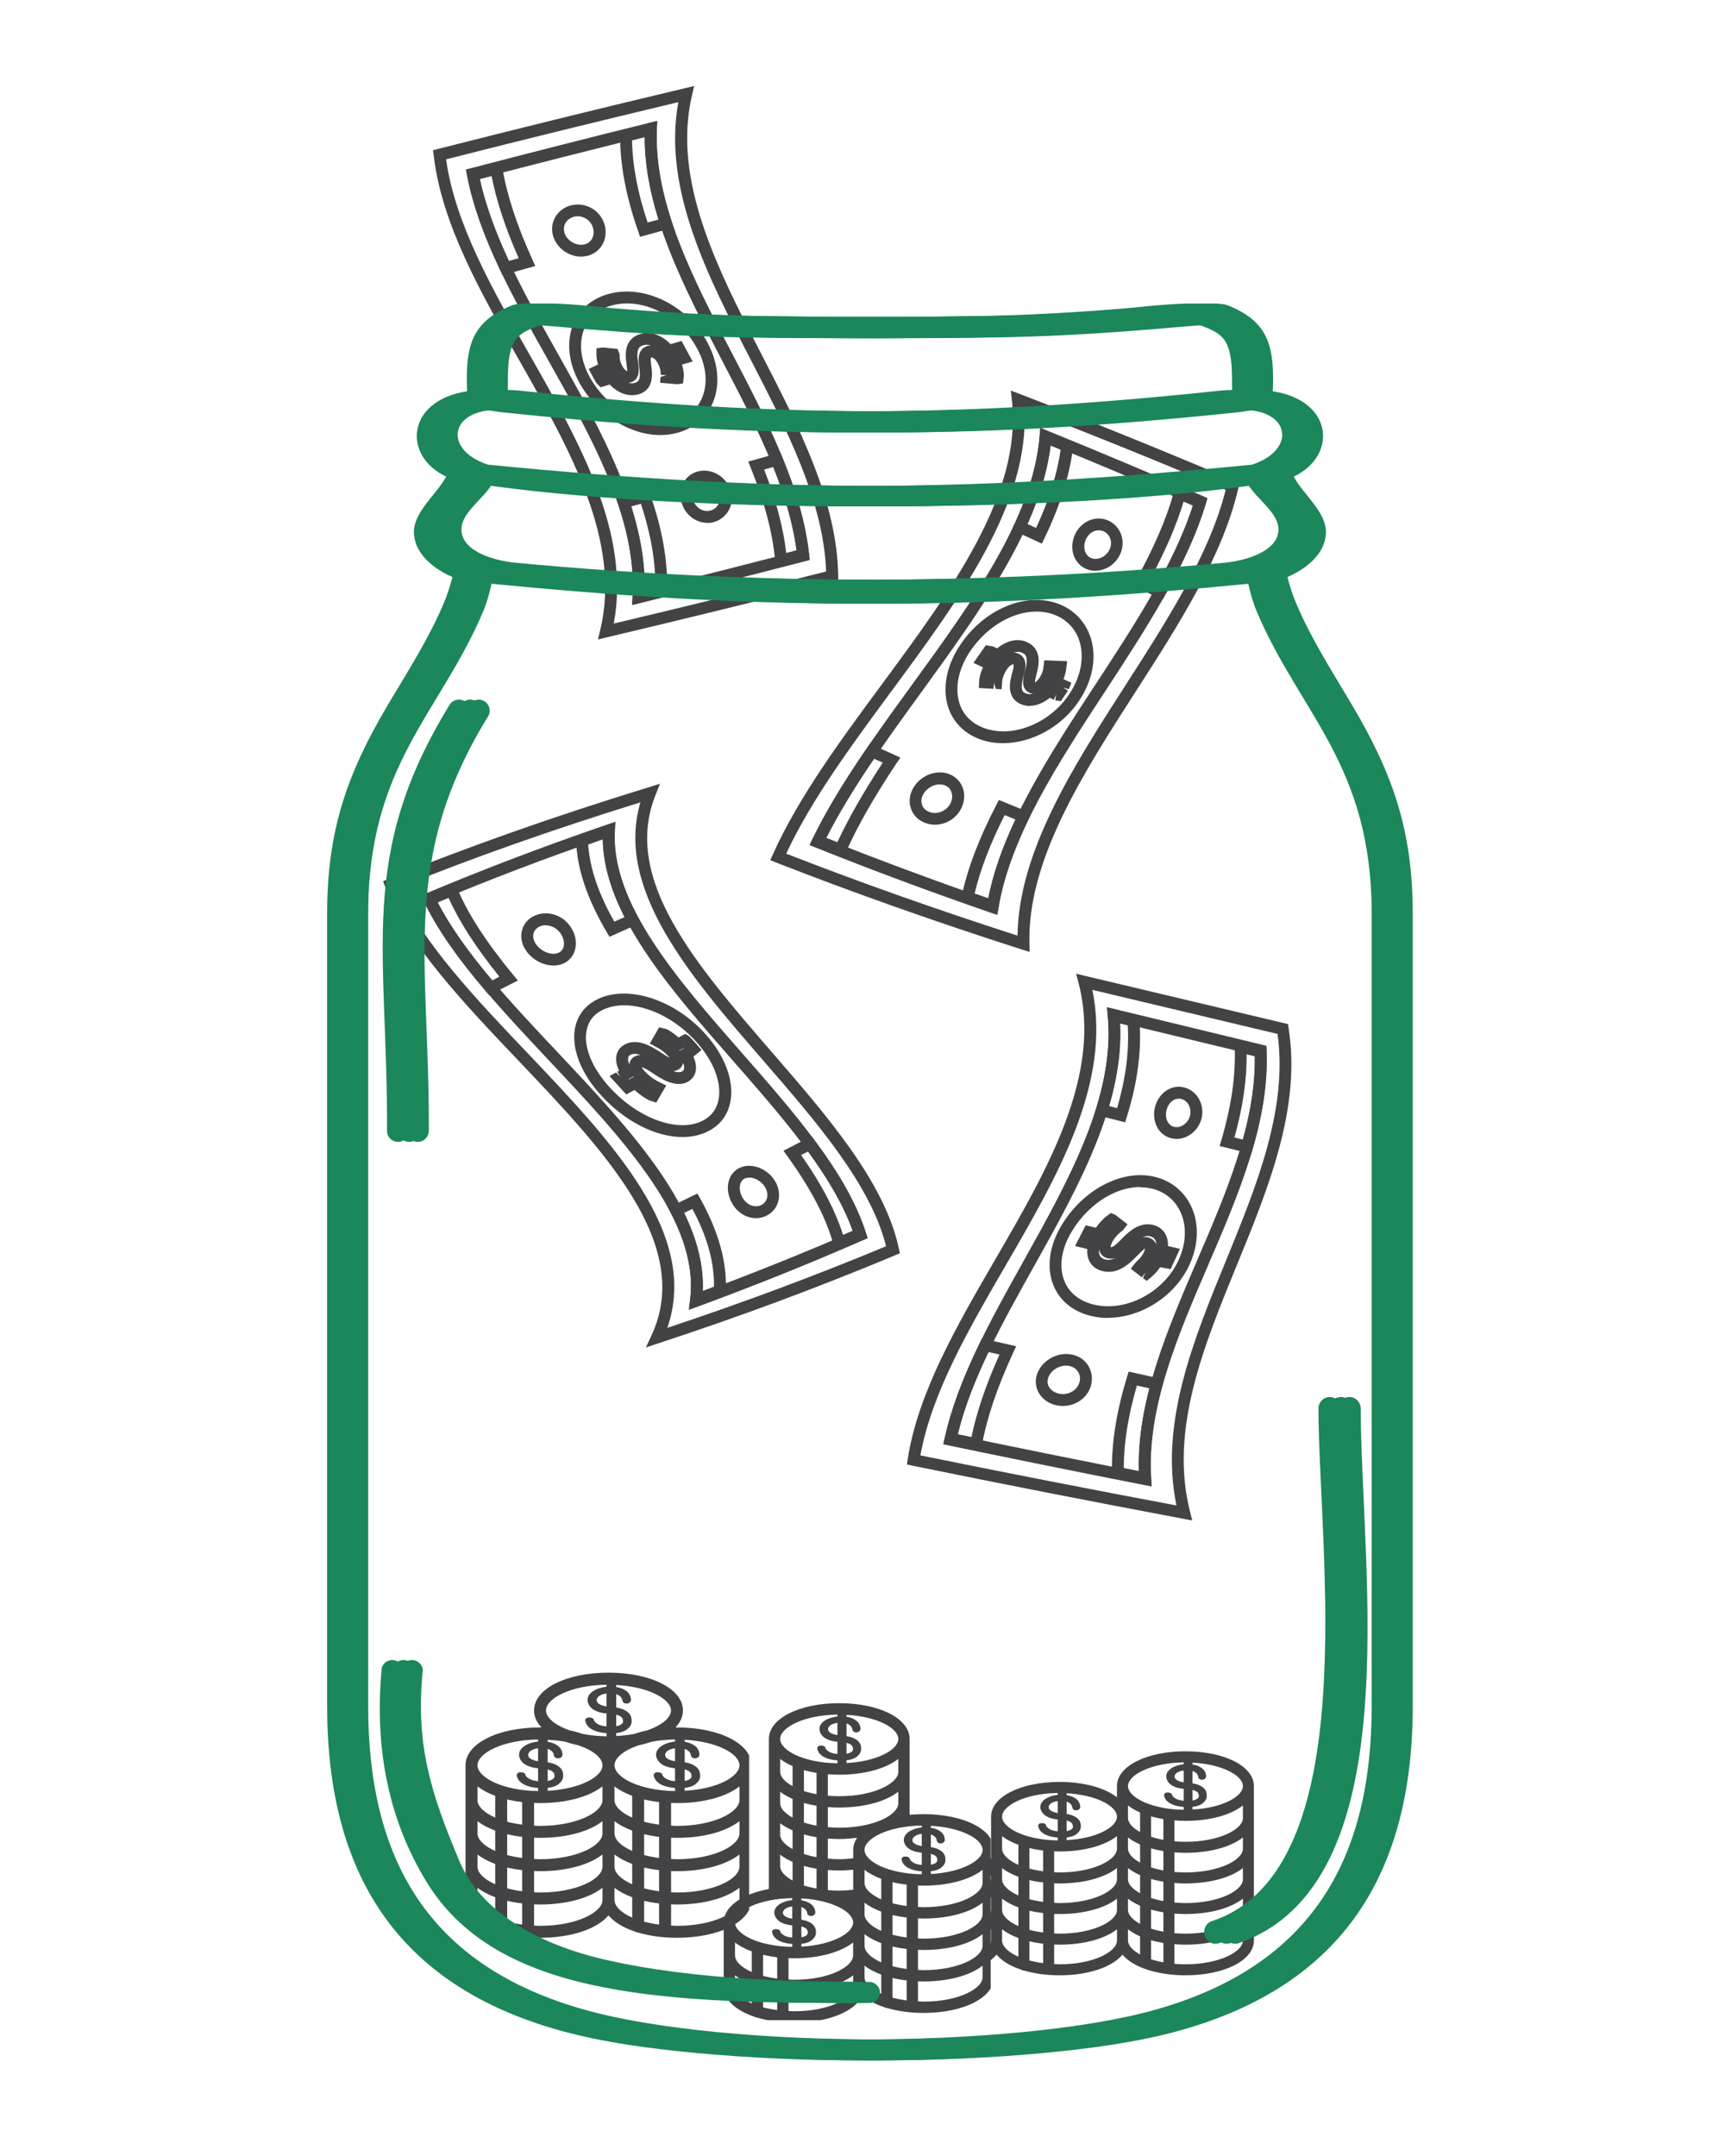 <svg xmlns="http://www.w3.org/2000/svg" xmlns:xlink="http://www.w3.org/1999/xlink" width="200" zoomAndPan="magnify" viewBox="0 0 150 187.5" height="250" preserveAspectRatio="xMidYMid meet" version="1.0"><defs><clipPath id="eabedd3e87"><path d="M 62.93 148.125 L 86.145 148.125 L 86.145 175.688 L 62.93 175.688 Z M 62.93 148.125 " clip-rule="nonzero"/></clipPath><clipPath id="c5f132692f"><path d="M 40.477 145.461 L 65.141 145.461 L 65.141 168.676 L 40.477 168.676 Z M 40.477 145.461 " clip-rule="nonzero"/></clipPath><clipPath id="daa3b09a0e"><path d="M 85.945 152.305 L 109.156 152.305 L 109.156 171.887 L 85.945 171.887 Z M 85.945 152.305 " clip-rule="nonzero"/></clipPath><clipPath id="edcb720baa"><path d="M 78 84 L 113 84 L 113 132.398 L 78 132.398 Z M 78 84 " clip-rule="nonzero"/></clipPath><clipPath id="b5513c4109"><path d="M 37 7.48 L 73 7.48 L 73 56 L 37 56 Z M 37 7.48 " clip-rule="nonzero"/></clipPath><clipPath id="c2ddb9dd0e"><path d="M 28.445 26.043 L 121.199 26.043 L 121.199 179.383 L 28.445 179.383 Z M 28.445 26.043 " clip-rule="nonzero"/></clipPath><clipPath id="71c28e7fc5"><path d="M 29.418 26.043 L 122.168 26.043 L 122.168 179.383 L 29.418 179.383 Z M 29.418 26.043 " clip-rule="nonzero"/></clipPath><clipPath id="1c212b7520"><path d="M 30.164 26.043 L 122.918 26.043 L 122.918 179.383 L 30.164 179.383 Z M 30.164 26.043 " clip-rule="nonzero"/></clipPath></defs><g clip-path="url(#eabedd3e87)"><path fill="#434345" d="M 80.934 162.977 C 80.934 162.965 80.945 162.957 80.945 162.941 L 80.945 162.734 C 81.102 162.719 81.25 162.691 81.379 162.652 C 81.547 162.602 81.695 162.535 81.809 162.449 C 82.059 162.262 82.191 162.051 82.215 161.82 C 82.219 161.715 82.211 161.598 82.188 161.48 C 82.16 161.344 82.094 161.219 81.988 161.102 C 81.887 160.992 81.738 160.891 81.551 160.805 C 81.391 160.73 81.191 160.676 80.945 160.637 L 80.945 159.535 C 80.992 159.547 81.039 159.566 81.078 159.586 C 81.16 159.629 81.234 159.68 81.285 159.73 C 81.34 159.785 81.379 159.836 81.402 159.887 C 81.43 159.949 81.445 160.004 81.453 160.059 C 81.465 160.121 81.523 160.316 81.805 160.312 C 81.984 160.309 82.109 160.215 82.156 160.059 C 82.16 160.043 82.16 160.027 82.16 160.012 C 82.148 159.699 82.012 159.445 81.754 159.258 C 81.539 159.105 81.266 159 80.945 158.953 L 80.945 158.785 C 83.621 158.93 85.445 159.949 85.445 160.879 C 85.445 161.812 83.617 162.832 80.934 162.977 Z M 85.445 163.617 L 85.445 163.738 C 85.445 164.742 83.336 165.863 80.312 165.863 C 80.141 165.863 79.988 165.848 79.824 165.84 L 79.824 163.977 C 79.984 163.984 80.148 163.988 80.312 163.988 C 82.516 163.988 84.375 163.453 85.445 162.613 Z M 85.445 166.355 L 85.445 166.473 C 85.445 167.48 83.336 168.598 80.312 168.598 C 80.141 168.598 79.988 168.582 79.824 168.578 L 79.824 166.836 C 79.984 166.84 80.148 166.848 80.312 166.848 C 82.516 166.848 84.375 166.312 85.445 165.473 Z M 85.445 169.09 L 85.445 169.211 C 85.445 170.215 83.336 171.336 80.312 171.336 C 80.141 171.336 79.988 171.32 79.824 171.312 L 79.824 169.57 C 79.984 169.578 80.148 169.582 80.312 169.582 C 82.516 169.582 84.375 169.047 85.445 168.207 Z M 85.445 171.949 C 85.445 172.953 83.336 174.074 80.312 174.074 C 80.141 174.074 79.988 174.059 79.824 174.051 L 79.824 172.309 C 79.984 172.312 80.148 172.32 80.312 172.32 C 82.516 172.32 84.375 171.785 85.445 170.945 Z M 78.844 165.758 C 78.398 165.699 77.988 165.621 77.613 165.52 L 77.613 163.688 C 78 163.781 78.41 163.852 78.844 163.902 Z M 78.844 168.496 C 78.398 168.438 77.988 168.355 77.613 168.254 L 77.613 166.547 C 78 166.637 78.41 166.711 78.844 166.758 Z M 78.844 171.23 C 78.398 171.176 77.988 171.094 77.613 170.992 L 77.613 169.281 C 78 169.375 78.41 169.445 78.844 169.496 Z M 78.844 173.969 C 78.398 173.91 77.988 173.832 77.613 173.73 L 77.613 172.02 C 78 172.109 78.41 172.184 78.844 172.234 Z M 80.152 159.484 L 80.152 160.547 C 80.016 160.523 79.902 160.5 79.805 160.465 C 79.684 160.426 79.586 160.379 79.516 160.328 C 79.453 160.285 79.41 160.238 79.387 160.195 C 79.359 160.145 79.344 160.102 79.34 160.062 C 79.332 159.992 79.348 159.93 79.383 159.867 C 79.422 159.801 79.48 159.734 79.559 159.68 C 79.645 159.625 79.75 159.574 79.867 159.539 C 79.953 159.516 80.047 159.496 80.152 159.484 Z M 75.176 160.879 C 75.176 159.895 77.215 158.801 80.152 158.762 L 80.152 158.926 C 79.957 158.949 79.777 158.984 79.605 159.035 C 79.398 159.098 79.219 159.18 79.066 159.277 C 78.906 159.379 78.785 159.496 78.699 159.637 C 78.609 159.781 78.574 159.941 78.598 160.113 C 78.652 160.414 78.828 160.66 79.129 160.836 C 79.387 160.988 79.73 161.086 80.152 161.129 L 80.152 162.188 C 79.859 162.16 79.625 162.102 79.457 162.008 C 79.273 161.906 79.16 161.793 79.121 161.699 C 79.109 161.605 79.055 161.531 78.965 161.496 C 78.91 161.473 78.84 161.461 78.762 161.457 C 78.641 161.445 78.547 161.469 78.484 161.523 C 78.398 161.59 78.375 161.695 78.422 161.805 C 78.465 161.953 78.539 162.09 78.648 162.203 C 78.762 162.316 78.902 162.414 79.07 162.496 C 79.234 162.57 79.418 162.629 79.629 162.676 C 79.793 162.707 79.969 162.73 80.152 162.742 L 80.152 162.941 C 80.152 162.965 80.164 162.98 80.168 163 C 77.223 162.961 75.176 161.867 75.176 160.879 Z M 76.629 165.184 C 75.711 164.777 75.176 164.242 75.176 163.738 L 75.176 162.613 C 75.562 162.918 76.059 163.18 76.629 163.395 Z M 76.629 167.922 C 75.711 167.516 75.176 166.98 75.176 166.473 L 75.176 165.473 C 75.562 165.773 76.059 166.035 76.629 166.25 Z M 76.629 170.66 C 75.711 170.25 75.176 169.719 75.176 169.211 L 75.176 168.207 C 75.562 168.512 76.059 168.773 76.629 168.988 Z M 76.629 173.395 C 75.711 172.988 75.176 172.453 75.176 171.949 L 75.176 170.945 C 75.562 171.25 76.059 171.512 76.629 171.723 Z M 69.051 174.914 C 68.883 174.914 68.727 174.898 68.566 174.891 L 68.566 173.148 C 68.727 173.156 68.887 173.16 69.051 173.16 C 71.254 173.16 73.113 172.625 74.184 171.785 L 74.184 172.789 C 74.184 173.793 72.074 174.914 69.051 174.914 Z M 63.914 172.789 L 63.914 171.785 C 64.301 172.09 64.797 172.352 65.371 172.566 L 65.371 174.234 C 64.449 173.828 63.914 173.293 63.914 172.789 Z M 68.547 166.781 C 68.422 166.738 68.324 166.691 68.254 166.641 C 68.191 166.598 68.148 166.555 68.125 166.508 C 68.102 166.465 68.086 166.418 68.078 166.375 C 68.07 166.305 68.086 166.242 68.121 166.184 C 68.16 166.113 68.219 166.051 68.297 165.996 C 68.383 165.938 68.488 165.891 68.609 165.855 C 68.691 165.828 68.785 165.812 68.891 165.801 L 68.891 166.859 C 68.754 166.84 68.637 166.812 68.547 166.781 Z M 68.891 165.074 L 68.891 165.242 C 68.695 165.262 68.516 165.301 68.344 165.348 C 68.137 165.414 67.953 165.496 67.805 165.59 C 67.645 165.691 67.523 165.812 67.438 165.949 C 67.348 166.098 67.312 166.258 67.336 166.426 C 67.391 166.73 67.57 166.973 67.867 167.152 C 68.121 167.305 68.465 167.402 68.891 167.445 L 68.891 168.5 C 68.594 168.477 68.363 168.418 68.195 168.324 C 68.012 168.223 67.898 168.105 67.859 168.016 C 67.852 167.922 67.793 167.848 67.703 167.809 C 67.648 167.789 67.582 167.777 67.5 167.773 C 67.383 167.762 67.289 167.785 67.223 167.836 C 67.137 167.902 67.113 168.012 67.16 168.117 C 67.203 168.27 67.281 168.406 67.391 168.516 C 67.5 168.633 67.641 168.73 67.809 168.809 C 67.973 168.887 68.16 168.945 68.367 168.988 C 68.527 169.023 68.703 169.047 68.891 169.059 L 68.891 169.258 C 68.891 169.277 68.902 169.293 68.906 169.312 C 65.957 169.277 63.914 168.184 63.914 167.195 C 63.914 166.207 65.953 165.117 68.891 165.074 Z M 67.84 162.18 L 67.84 161.297 C 68.141 161.531 68.508 161.742 68.922 161.922 L 68.922 163.547 C 68.246 163.172 67.84 162.727 67.84 162.297 Z M 67.84 159.441 L 67.84 158.559 C 68.141 158.793 68.508 159.004 68.922 159.188 L 68.922 160.809 C 68.246 160.434 67.84 159.988 67.84 159.559 Z M 67.84 156.703 L 67.84 155.82 C 68.141 156.055 68.508 156.266 68.922 156.449 L 68.922 158.074 C 68.246 157.699 67.84 157.254 67.84 156.824 Z M 67.84 153.965 L 67.84 152.965 C 68.141 153.199 68.508 153.41 68.922 153.594 L 68.922 155.336 C 68.246 154.961 67.84 154.516 67.84 154.086 Z M 72.82 149.836 L 72.82 150.895 C 72.684 150.875 72.566 150.848 72.473 150.816 C 72.348 150.773 72.25 150.727 72.184 150.68 C 72.117 150.633 72.074 150.59 72.055 150.547 C 72.027 150.496 72.012 150.453 72.004 150.41 C 71.996 150.344 72.012 150.281 72.047 150.219 C 72.086 150.148 72.148 150.086 72.223 150.031 C 72.312 149.973 72.414 149.926 72.535 149.891 C 72.617 149.867 72.715 149.848 72.82 149.836 Z M 72.82 149.113 L 72.82 149.277 C 72.625 149.297 72.441 149.336 72.273 149.387 C 72.062 149.449 71.883 149.531 71.73 149.625 C 71.574 149.727 71.449 149.848 71.363 149.984 C 71.273 150.133 71.242 150.289 71.262 150.461 C 71.316 150.766 71.496 151.008 71.797 151.188 C 72.051 151.34 72.395 151.438 72.82 151.477 L 72.82 152.535 C 72.523 152.512 72.289 152.453 72.121 152.359 C 71.941 152.258 71.824 152.141 71.785 152.051 C 71.777 151.957 71.723 151.883 71.629 151.844 C 71.574 151.824 71.504 151.809 71.426 151.809 C 71.305 151.797 71.215 151.82 71.148 151.871 C 71.062 151.941 71.043 152.047 71.086 152.152 C 71.129 152.305 71.207 152.438 71.316 152.551 C 71.426 152.668 71.57 152.766 71.738 152.844 C 71.898 152.922 72.086 152.98 72.293 153.023 C 72.457 153.059 72.633 153.082 72.82 153.094 L 72.82 153.293 C 72.82 153.312 72.828 153.328 72.832 153.348 C 69.887 153.312 67.84 152.219 67.84 151.23 C 67.84 150.242 69.879 149.152 72.82 149.113 Z M 72.977 158.949 C 72.633 158.949 72.305 158.93 71.988 158.902 L 71.988 157.156 C 72.309 157.18 72.637 157.195 72.977 157.195 C 75.18 157.195 77.039 156.66 78.113 155.82 L 78.113 156.824 C 78.113 157.828 76.004 158.949 72.977 158.949 Z M 74.191 160.879 L 74.191 161.609 C 73.805 161.652 73.406 161.688 72.977 161.688 C 72.633 161.688 72.305 161.668 71.988 161.641 L 71.988 159.891 C 72.309 159.914 72.637 159.934 72.977 159.934 C 73.523 159.934 74.035 159.887 74.531 159.824 C 74.316 160.152 74.191 160.504 74.191 160.879 Z M 71.004 159.777 L 71.004 161.512 C 70.605 161.438 70.238 161.344 69.906 161.234 L 69.906 159.535 C 70.25 159.633 70.617 159.715 71.004 159.777 Z M 71.004 157.039 L 71.004 158.773 C 70.605 158.699 70.238 158.605 69.906 158.496 L 69.906 156.801 C 70.25 156.898 70.617 156.977 71.004 157.039 Z M 71.004 156.035 C 70.605 155.965 70.238 155.871 69.906 155.762 L 69.906 153.941 C 70.25 154.039 70.617 154.121 71.004 154.184 Z M 69.684 169.258 L 69.684 169.051 C 69.84 169.031 69.984 169.004 70.117 168.969 C 70.289 168.914 70.434 168.848 70.551 168.762 C 70.793 168.574 70.93 168.367 70.953 168.137 C 70.957 168.027 70.949 167.914 70.926 167.793 C 70.898 167.66 70.832 167.535 70.727 167.418 C 70.625 167.305 70.477 167.207 70.289 167.121 C 70.129 167.047 69.93 166.992 69.684 166.949 L 69.684 165.848 C 69.73 165.863 69.777 165.883 69.816 165.902 C 69.902 165.945 69.969 165.992 70.023 166.047 C 70.078 166.098 70.117 166.152 70.141 166.203 C 70.164 166.262 70.184 166.32 70.191 166.371 C 70.199 166.434 70.25 166.625 70.527 166.625 C 70.535 166.625 70.539 166.625 70.543 166.625 C 70.723 166.621 70.848 166.531 70.895 166.375 C 70.898 166.359 70.898 166.344 70.898 166.328 C 70.887 166.016 70.75 165.762 70.492 165.574 C 70.277 165.418 70.008 165.316 69.684 165.266 L 69.684 165.098 C 72.359 165.242 74.184 166.262 74.184 167.195 C 74.184 168.129 72.355 169.148 69.672 169.293 C 69.676 169.277 69.684 169.27 69.684 169.258 Z M 70.094 167.723 C 70.203 167.812 70.25 167.941 70.246 168.117 C 70.242 168.121 70.242 168.121 70.242 168.125 C 70.242 168.125 70.242 168.145 70.223 168.195 C 70.207 168.23 70.176 168.266 70.133 168.305 C 70.086 168.348 70.012 168.387 69.918 168.422 C 69.852 168.445 69.773 168.469 69.684 168.48 L 69.684 167.535 C 69.863 167.582 70 167.645 70.094 167.723 Z M 74.191 163.617 L 74.191 164.344 C 73.805 164.391 73.406 164.422 72.977 164.422 C 72.633 164.422 72.305 164.406 71.988 164.379 L 71.988 162.629 C 72.309 162.652 72.637 162.668 72.977 162.668 C 73.398 162.668 73.801 162.641 74.191 162.605 Z M 69.906 163.973 L 69.906 162.273 C 70.25 162.371 70.617 162.453 71.004 162.516 L 71.004 164.238 C 70.965 164.23 70.922 164.223 70.883 164.219 C 70.531 164.148 70.203 164.07 69.906 163.973 Z M 68.566 170.293 C 68.727 170.297 68.887 170.305 69.051 170.305 C 71.254 170.305 73.113 169.77 74.184 168.93 L 74.184 170.051 C 74.184 171.059 72.074 172.176 69.051 172.176 C 68.883 172.176 68.727 172.16 68.566 172.156 Z M 66.352 172.859 C 66.738 172.953 67.148 173.023 67.582 173.074 L 67.582 174.809 C 67.141 174.75 66.727 174.672 66.352 174.57 Z M 67.582 172.074 C 67.141 172.016 66.727 171.934 66.352 171.832 L 66.352 170.004 C 66.738 170.094 67.148 170.168 67.582 170.219 Z M 63.914 169.93 L 63.914 168.93 C 64.301 169.234 64.797 169.496 65.371 169.707 L 65.371 171.5 C 64.449 171.094 63.914 170.559 63.914 170.051 Z M 78.113 152.965 L 78.113 154.086 C 78.113 155.09 76.004 156.211 72.977 156.211 C 72.633 156.211 72.305 156.195 71.988 156.168 L 71.988 154.297 C 72.309 154.324 72.637 154.34 72.977 154.34 C 75.18 154.34 77.039 153.805 78.113 152.965 Z M 73.609 153.293 L 73.609 153.086 C 73.77 153.066 73.914 153.039 74.043 153 C 74.215 152.953 74.359 152.883 74.477 152.797 C 74.723 152.609 74.855 152.402 74.879 152.172 C 74.887 152.062 74.875 151.949 74.855 151.828 C 74.828 151.695 74.762 151.57 74.656 151.453 C 74.555 151.34 74.406 151.242 74.215 151.156 C 74.055 151.082 73.855 151.027 73.609 150.984 L 73.609 149.883 C 73.66 149.898 73.703 149.918 73.746 149.938 C 73.828 149.98 73.898 150.027 73.953 150.082 C 74.004 150.133 74.043 150.188 74.066 150.238 C 74.094 150.297 74.109 150.355 74.117 150.41 C 74.129 150.469 74.18 150.66 74.457 150.66 C 74.461 150.66 74.469 150.66 74.473 150.66 C 74.648 150.656 74.777 150.562 74.82 150.41 C 74.824 150.395 74.828 150.379 74.828 150.363 C 74.816 150.051 74.68 149.797 74.418 149.609 C 74.203 149.453 73.934 149.352 73.609 149.301 L 73.609 149.133 C 76.285 149.277 78.113 150.297 78.113 151.23 C 78.113 152.164 76.281 153.184 73.602 153.328 C 73.602 153.312 73.609 153.305 73.609 153.293 Z M 73.609 151.57 C 73.789 151.617 73.93 151.68 74.023 151.758 C 74.129 151.848 74.18 151.977 74.172 152.152 C 74.172 152.156 74.172 152.156 74.172 152.16 C 74.172 152.16 74.172 152.18 74.148 152.227 C 74.133 152.266 74.105 152.301 74.062 152.34 C 74.012 152.383 73.941 152.422 73.844 152.457 C 73.781 152.48 73.699 152.5 73.609 152.516 Z M 80.945 161.223 C 81.125 161.27 81.262 161.332 81.355 161.41 C 81.465 161.5 81.512 161.629 81.504 161.805 C 81.504 161.805 81.504 161.809 81.504 161.809 C 81.504 161.809 81.504 161.828 81.484 161.879 C 81.469 161.914 81.441 161.949 81.395 161.988 C 81.348 162.031 81.273 162.07 81.18 162.105 C 81.113 162.133 81.035 162.152 80.945 162.168 Z M 80.312 157.77 C 79.891 157.77 79.488 157.793 79.098 157.828 L 79.098 151.23 C 79.098 149.457 76.465 148.121 72.977 148.121 C 69.488 148.121 66.859 149.457 66.859 151.23 L 66.859 164.281 C 64.52 164.711 62.93 165.82 62.93 167.195 L 62.93 172.789 C 62.93 173.902 63.969 174.844 65.609 175.391 C 65.684 175.434 65.766 175.469 65.859 175.469 C 65.863 175.469 65.867 175.469 65.867 175.469 C 66.785 175.742 67.867 175.898 69.051 175.898 C 72.027 175.898 74.375 174.922 75 173.531 C 75.461 173.941 76.094 174.293 76.871 174.551 C 76.945 174.594 77.027 174.629 77.121 174.629 C 77.125 174.629 77.125 174.629 77.129 174.629 C 78.047 174.898 79.125 175.059 80.312 175.059 C 83.801 175.059 86.43 173.719 86.43 171.949 L 86.43 160.879 C 86.43 159.105 83.801 157.77 80.312 157.77 " fill-opacity="1" fill-rule="nonzero"/></g><g clip-path="url(#c5f132692f)"><path fill="#434345" d="M 58.867 167.484 C 58.688 167.484 58.527 167.469 58.355 167.461 L 58.355 165.617 C 58.523 165.621 58.691 165.629 58.867 165.629 C 61.199 165.629 63.168 165.062 64.301 164.172 L 64.301 165.234 C 64.301 166.297 62.07 167.484 58.867 167.484 Z M 53.434 165.234 L 53.434 164.172 C 53.844 164.496 54.367 164.773 54.973 164.996 L 54.973 166.766 C 54 166.336 53.434 165.77 53.434 165.234 Z M 46.957 167.484 C 46.777 167.484 46.613 167.469 46.441 167.461 L 46.441 165.617 C 46.613 165.621 46.781 165.629 46.957 165.629 C 49.289 165.629 51.258 165.062 52.391 164.172 L 52.391 165.234 C 52.391 166.297 50.16 167.484 46.957 167.484 Z M 41.52 165.234 L 41.52 164.172 C 41.934 164.496 42.453 164.773 43.062 164.996 L 43.062 166.766 C 42.09 166.336 41.52 165.77 41.52 165.234 Z M 46.789 151.277 L 46.789 151.453 C 46.582 151.477 46.391 151.516 46.211 151.566 C 45.992 151.633 45.797 151.719 45.641 151.824 C 45.469 151.93 45.34 152.059 45.25 152.203 C 45.156 152.359 45.117 152.527 45.145 152.707 C 45.199 153.027 45.391 153.285 45.707 153.477 C 45.98 153.637 46.336 153.738 46.789 153.785 L 46.789 154.902 C 46.477 154.875 46.23 154.812 46.055 154.715 C 45.859 154.609 45.738 154.484 45.695 154.387 C 45.688 154.289 45.625 154.211 45.531 154.172 C 45.473 154.148 45.402 154.137 45.316 154.133 C 45.191 154.121 45.094 154.145 45.023 154.199 C 44.934 154.273 44.91 154.383 44.957 154.5 C 45 154.656 45.082 154.801 45.199 154.918 C 45.316 155.043 45.469 155.145 45.645 155.23 C 45.816 155.309 46.012 155.375 46.234 155.418 C 46.406 155.457 46.594 155.48 46.789 155.492 L 46.789 155.703 C 46.789 155.727 46.801 155.742 46.805 155.762 C 43.688 155.727 41.52 154.566 41.52 153.52 C 41.52 152.477 43.68 151.32 46.789 151.277 Z M 47.477 148.758 C 47.477 147.711 49.633 146.555 52.742 146.516 L 52.742 146.688 C 52.539 146.711 52.348 146.75 52.168 146.805 C 51.945 146.871 51.754 146.957 51.594 147.059 C 51.426 147.168 51.297 147.293 51.207 147.441 C 51.109 147.594 51.074 147.762 51.098 147.945 C 51.156 148.266 51.344 148.523 51.66 148.711 C 51.93 148.871 52.297 148.977 52.742 149.02 L 52.742 150.141 C 52.43 150.113 52.188 150.051 52.008 149.953 C 51.816 149.844 51.691 149.723 51.652 149.625 C 51.641 149.527 51.582 149.445 51.488 149.406 C 51.43 149.383 51.355 149.371 51.27 149.367 C 51.145 149.359 51.047 149.379 50.977 149.438 C 50.887 149.508 50.863 149.621 50.914 149.734 C 50.957 149.895 51.039 150.035 51.156 150.156 C 51.273 150.277 51.422 150.383 51.602 150.465 C 51.773 150.547 51.973 150.609 52.191 150.656 C 52.363 150.691 52.547 150.715 52.742 150.73 L 52.742 150.938 C 52.742 150.961 52.754 150.977 52.758 151 C 52.008 150.988 51.309 150.918 50.684 150.797 C 50.328 150.676 49.945 150.566 49.539 150.484 C 48.258 150.039 47.477 149.379 47.477 148.758 Z M 58.348 148.758 C 58.348 149.379 57.562 150.039 56.281 150.484 C 55.879 150.566 55.496 150.676 55.141 150.797 C 54.664 150.891 54.129 150.945 53.57 150.977 C 53.574 150.961 53.582 150.953 53.582 150.938 L 53.582 150.719 C 53.75 150.703 53.906 150.672 54.039 150.633 C 54.223 150.578 54.379 150.508 54.5 150.418 C 54.758 150.219 54.902 149.996 54.926 149.754 C 54.934 149.637 54.922 149.516 54.898 149.391 C 54.871 149.25 54.801 149.113 54.688 148.992 C 54.582 148.875 54.426 148.77 54.223 148.676 C 54.055 148.598 53.844 148.539 53.582 148.496 L 53.582 147.332 C 53.633 147.348 53.684 147.367 53.727 147.391 C 53.812 147.434 53.887 147.484 53.945 147.543 C 54 147.598 54.043 147.652 54.066 147.707 C 54.094 147.77 54.113 147.828 54.121 147.887 C 54.133 147.949 54.188 148.152 54.48 148.152 C 54.484 148.152 54.488 148.152 54.496 148.152 C 54.684 148.148 54.816 148.051 54.863 147.887 C 54.867 147.871 54.871 147.855 54.871 147.84 C 54.859 147.508 54.715 147.238 54.438 147.039 C 54.211 146.875 53.926 146.77 53.582 146.715 L 53.582 146.539 C 56.414 146.691 58.348 147.77 58.348 148.758 Z M 64.301 153.52 C 64.301 154.508 62.367 155.59 59.527 155.738 C 59.527 155.727 59.539 155.715 59.539 155.703 L 59.539 155.484 C 59.707 155.465 59.859 155.434 59.996 155.395 C 60.18 155.344 60.332 155.27 60.453 155.18 C 60.715 154.984 60.859 154.762 60.883 154.516 C 60.887 154.398 60.879 154.277 60.855 154.152 C 60.828 154.012 60.754 153.879 60.645 153.758 C 60.535 153.637 60.383 153.535 60.18 153.441 C 60.008 153.363 59.801 153.305 59.539 153.262 L 59.539 152.094 C 59.59 152.109 59.637 152.129 59.68 152.152 C 59.77 152.199 59.844 152.25 59.902 152.305 C 59.957 152.359 59.996 152.418 60.023 152.473 C 60.051 152.535 60.066 152.594 60.074 152.652 C 60.086 152.715 60.141 152.918 60.434 152.918 C 60.441 152.918 60.445 152.918 60.449 152.918 C 60.637 152.914 60.773 152.816 60.82 152.652 C 60.824 152.637 60.824 152.617 60.824 152.602 C 60.812 152.27 60.668 152 60.395 151.805 C 60.164 151.641 59.879 151.531 59.539 151.48 L 59.539 151.301 C 62.371 151.453 64.301 152.535 64.301 153.52 Z M 64.301 156.418 L 64.301 156.543 C 64.301 157.605 62.07 158.793 58.867 158.793 C 58.688 158.793 58.527 158.777 58.355 158.77 L 58.355 156.797 C 58.523 156.805 58.691 156.809 58.867 156.809 C 61.199 156.809 63.168 156.246 64.301 155.355 Z M 64.301 159.312 L 64.301 159.441 C 64.301 160.504 62.07 161.691 58.867 161.691 C 58.688 161.691 58.527 161.676 58.355 161.668 L 58.355 159.82 C 58.523 159.828 58.691 159.832 58.867 159.832 C 61.199 159.832 63.168 159.27 64.301 158.379 Z M 56.012 165.309 C 56.422 165.406 56.855 165.484 57.312 165.535 L 57.312 167.375 C 56.848 167.312 56.41 167.227 56.012 167.121 Z M 53.434 162.211 L 53.434 161.277 C 53.844 161.598 54.367 161.875 54.973 162.102 L 54.973 163.871 C 54 163.438 53.434 162.875 53.434 162.336 Z M 46.441 162.719 C 46.613 162.727 46.781 162.73 46.957 162.73 C 49.289 162.73 51.258 162.164 52.391 161.277 L 52.391 162.336 C 52.391 163.402 50.16 164.586 46.957 164.586 C 46.777 164.586 46.613 164.57 46.441 164.562 Z M 44.102 165.309 C 44.512 165.406 44.945 165.484 45.402 165.535 L 45.402 167.375 C 44.934 167.312 44.5 167.227 44.102 167.121 Z M 41.52 162.211 L 41.52 161.277 C 41.934 161.598 42.453 161.875 43.062 162.102 L 43.062 163.871 C 42.09 163.438 41.52 162.875 41.52 162.336 Z M 43.062 159.203 L 43.062 160.973 C 42.09 160.543 41.52 159.977 41.52 159.441 L 41.52 158.379 C 41.934 158.699 42.453 158.977 43.062 159.203 Z M 43.062 158.074 C 42.09 157.645 41.52 157.078 41.52 156.543 L 41.52 155.355 C 41.934 155.676 42.453 155.953 43.062 156.18 Z M 45.402 158.684 C 44.934 158.621 44.5 158.539 44.102 158.43 L 44.102 156.492 C 44.512 156.59 44.945 156.668 45.402 156.719 Z M 46.957 156.809 C 49.289 156.809 51.258 156.246 52.391 155.355 L 52.391 156.543 C 52.391 157.605 50.16 158.793 46.957 158.793 C 46.777 158.793 46.613 158.777 46.441 158.77 L 46.441 156.797 C 46.613 156.805 46.781 156.809 46.957 156.809 Z M 48.219 154.504 C 48.219 154.504 48.219 154.527 48.199 154.578 C 48.184 154.613 48.148 154.656 48.105 154.695 C 48.055 154.738 47.977 154.781 47.875 154.82 C 47.809 154.844 47.723 154.867 47.625 154.883 L 47.625 153.883 C 47.82 153.93 47.965 153.996 48.062 154.082 C 48.176 154.176 48.227 154.312 48.223 154.496 C 48.219 154.5 48.219 154.504 48.219 154.504 Z M 45.98 152.797 C 45.949 152.746 45.934 152.695 45.926 152.652 C 45.922 152.582 45.938 152.516 45.973 152.449 C 46.012 152.375 46.078 152.309 46.16 152.25 C 46.254 152.191 46.363 152.141 46.488 152.102 C 46.578 152.074 46.68 152.055 46.789 152.043 L 46.789 153.168 C 46.645 153.145 46.523 153.117 46.422 153.082 C 46.293 153.039 46.188 152.988 46.117 152.938 C 46.047 152.887 46.004 152.84 45.98 152.797 Z M 54.176 149.738 C 54.176 149.742 54.176 149.762 54.156 149.812 C 54.137 149.852 54.105 149.891 54.059 149.93 C 54.008 149.977 53.934 150.016 53.832 150.055 C 53.762 150.082 53.68 150.102 53.582 150.117 L 53.582 149.117 C 53.773 149.168 53.922 149.234 54.02 149.316 C 54.133 149.41 54.184 149.547 54.176 149.734 C 54.176 149.734 54.176 149.738 54.176 149.738 Z M 51.934 148.031 C 51.906 147.98 51.891 147.934 51.883 147.891 C 51.875 147.816 51.891 147.75 51.93 147.684 C 51.969 147.613 52.035 147.547 52.113 147.488 C 52.207 147.426 52.32 147.375 52.445 147.34 C 52.531 147.312 52.633 147.293 52.742 147.281 L 52.742 148.402 C 52.602 148.379 52.477 148.352 52.379 148.32 C 52.246 148.273 52.145 148.223 52.07 148.172 C 52.004 148.125 51.957 148.078 51.934 148.031 Z M 56.012 162.414 C 56.422 162.512 56.855 162.586 57.312 162.641 L 57.312 164.477 C 56.848 164.414 56.41 164.332 56.012 164.223 Z M 53.434 159.312 L 53.434 158.379 C 53.844 158.699 54.367 158.977 54.973 159.203 L 54.973 160.973 C 54 160.543 53.434 159.977 53.434 159.441 Z M 54.973 158.074 C 54 157.645 53.434 157.078 53.434 156.543 L 53.434 155.355 C 53.844 155.676 54.367 155.953 54.973 156.18 Z M 56.012 158.43 L 56.012 156.492 C 56.422 156.59 56.855 156.668 57.312 156.719 L 57.312 158.684 C 56.848 158.621 56.41 158.539 56.012 158.43 Z M 56.012 161.328 L 56.012 159.516 C 56.422 159.613 56.855 159.691 57.312 159.742 L 57.312 161.582 C 56.848 161.52 56.41 161.434 56.012 161.328 Z M 46.441 159.82 C 46.613 159.828 46.781 159.832 46.957 159.832 C 49.289 159.832 51.258 159.27 52.391 158.379 L 52.391 159.441 C 52.391 160.504 50.16 161.691 46.957 161.691 C 46.777 161.691 46.613 161.672 46.441 161.668 Z M 44.102 162.414 C 44.512 162.512 44.945 162.586 45.402 162.641 L 45.402 164.477 C 44.934 164.414 44.5 164.332 44.102 164.223 Z M 45.402 161.582 C 44.934 161.52 44.5 161.434 44.102 161.328 L 44.102 159.516 C 44.512 159.613 44.945 159.691 45.402 159.742 Z M 57.891 152.797 C 57.863 152.746 57.844 152.699 57.84 152.652 C 57.832 152.578 57.848 152.516 57.883 152.449 C 57.926 152.375 57.988 152.309 58.07 152.25 C 58.164 152.191 58.273 152.141 58.402 152.102 C 58.488 152.074 58.59 152.059 58.699 152.043 L 58.699 153.168 C 58.555 153.145 58.434 153.117 58.336 153.082 C 58.203 153.039 58.098 152.988 58.027 152.938 C 57.961 152.887 57.914 152.84 57.891 152.797 Z M 60.129 154.504 C 60.129 154.508 60.129 154.527 60.109 154.578 C 60.094 154.613 60.062 154.656 60.016 154.695 C 59.965 154.738 59.887 154.781 59.785 154.82 C 59.719 154.844 59.633 154.867 59.539 154.883 L 59.539 153.883 C 59.73 153.93 59.875 153.996 59.973 154.082 C 60.09 154.176 60.137 154.312 60.133 154.496 C 60.129 154.5 60.129 154.504 60.129 154.504 Z M 56.637 151.48 C 57.258 151.359 57.953 151.289 58.699 151.277 L 58.699 151.453 C 58.492 151.477 58.305 151.512 58.125 151.566 C 57.902 151.637 57.711 151.723 57.551 151.824 C 57.383 151.93 57.25 152.059 57.16 152.203 C 57.066 152.359 57.027 152.527 57.055 152.707 C 57.113 153.027 57.301 153.289 57.617 153.477 C 57.891 153.637 58.246 153.738 58.699 153.785 L 58.699 154.902 C 58.387 154.875 58.141 154.812 57.965 154.715 C 57.77 154.609 57.648 154.484 57.609 154.387 C 57.598 154.285 57.535 154.207 57.441 154.172 C 57.387 154.148 57.312 154.137 57.227 154.133 C 57.102 154.121 57.004 154.145 56.934 154.199 C 56.844 154.273 56.82 154.387 56.867 154.496 C 56.91 154.656 56.992 154.801 57.109 154.918 C 57.23 155.043 57.379 155.145 57.555 155.23 C 57.73 155.312 57.922 155.371 58.145 155.418 C 58.316 155.457 58.504 155.48 58.699 155.492 L 58.699 155.703 C 58.699 155.727 58.711 155.742 58.715 155.762 C 55.598 155.727 53.434 154.566 53.434 153.52 C 53.434 152.895 54.215 152.238 55.496 151.793 C 55.902 151.707 56.281 151.602 56.637 151.48 Z M 50.328 151.793 C 51.609 152.238 52.391 152.895 52.391 153.52 C 52.391 154.508 50.457 155.59 47.617 155.738 C 47.617 155.727 47.625 155.715 47.625 155.703 L 47.625 155.484 C 47.797 155.465 47.949 155.434 48.086 155.395 C 48.266 155.344 48.422 155.27 48.543 155.18 C 48.805 154.98 48.949 154.762 48.969 154.516 C 48.977 154.402 48.969 154.281 48.945 154.152 C 48.914 154.012 48.844 153.879 48.734 153.758 C 48.625 153.637 48.473 153.535 48.27 153.441 C 48.098 153.363 47.887 153.305 47.625 153.262 L 47.625 152.094 C 47.68 152.109 47.727 152.129 47.77 152.152 C 47.859 152.199 47.934 152.25 47.988 152.305 C 48.047 152.359 48.086 152.414 48.113 152.473 C 48.141 152.535 48.156 152.594 48.164 152.652 C 48.176 152.715 48.23 152.918 48.523 152.918 C 48.527 152.918 48.535 152.918 48.539 152.918 C 48.727 152.914 48.859 152.816 48.91 152.652 C 48.914 152.637 48.914 152.621 48.914 152.602 C 48.902 152.27 48.758 152.004 48.48 151.805 C 48.254 151.641 47.969 151.531 47.625 151.48 L 47.625 151.301 C 48.18 151.332 48.711 151.387 49.188 151.48 C 49.539 151.602 49.922 151.707 50.328 151.793 Z M 64.301 162.211 L 64.301 162.336 C 64.301 163.402 62.07 164.586 58.867 164.586 C 58.688 164.586 58.527 164.57 58.355 164.562 L 58.355 162.719 C 58.523 162.727 58.691 162.73 58.867 162.73 C 61.199 162.73 63.168 162.164 64.301 161.277 Z M 58.867 150.23 C 58.824 150.23 58.781 150.23 58.738 150.234 C 59.152 149.793 59.387 149.293 59.387 148.758 C 59.387 146.879 56.602 145.465 52.914 145.465 C 49.219 145.465 46.438 146.879 46.438 148.758 C 46.438 149.293 46.672 149.793 47.086 150.234 C 47.043 150.23 47 150.23 46.957 150.23 C 43.266 150.23 40.48 151.645 40.48 153.52 L 40.48 165.234 C 40.48 166.414 41.582 167.41 43.312 167.988 C 43.395 168.035 43.48 168.07 43.582 168.07 C 43.586 168.07 43.586 168.07 43.59 168.07 C 44.559 168.359 45.703 168.523 46.957 168.523 C 49.703 168.523 51.941 167.742 52.914 166.57 C 53.398 167.156 54.199 167.645 55.227 167.988 C 55.305 168.035 55.395 168.07 55.492 168.07 C 55.496 168.07 55.5 168.07 55.5 168.07 C 56.473 168.359 57.613 168.523 58.867 168.523 C 62.559 168.523 65.344 167.109 65.344 165.234 L 65.344 153.52 C 65.344 151.645 62.559 150.23 58.867 150.23 " fill-opacity="1" fill-rule="nonzero"/></g><g clip-path="url(#daa3b09a0e)"><path fill="#434345" d="M 103.082 170.828 C 102.75 170.828 102.434 170.809 102.121 170.785 L 102.121 169.082 C 102.434 169.105 102.754 169.121 103.082 169.121 C 105.227 169.121 107.035 168.602 108.078 167.785 L 108.078 168.762 C 108.078 169.738 106.027 170.828 103.082 170.828 Z M 98.086 168.762 L 98.086 167.785 C 98.379 168.016 98.734 168.219 99.137 168.395 L 99.137 169.977 C 98.48 169.609 98.086 169.18 98.086 168.762 Z M 92.133 170.828 C 91.973 170.828 91.82 170.812 91.664 170.805 L 91.664 169.109 C 91.82 169.117 91.977 169.121 92.133 169.121 C 94.277 169.121 96.086 168.602 97.129 167.785 L 97.129 168.762 C 97.129 169.738 95.078 170.828 92.133 170.828 Z M 87.137 168.762 L 87.137 167.785 C 87.516 168.082 87.996 168.336 88.555 168.543 L 88.555 170.168 C 87.66 169.773 87.137 169.254 87.137 168.762 Z M 81.176 170.828 C 81.016 170.828 80.863 170.812 80.707 170.805 L 80.707 169.109 C 80.863 169.117 81.02 169.121 81.176 169.121 C 83.32 169.121 85.133 168.602 86.176 167.785 L 86.176 168.762 C 86.176 169.738 84.121 170.828 81.176 170.828 Z M 76.184 168.762 L 76.184 167.785 C 76.559 168.082 77.039 168.336 77.598 168.543 L 77.598 170.168 C 76.703 169.773 76.184 169.254 76.184 168.762 Z M 81.023 161.258 L 81.023 161.418 C 80.836 161.438 80.66 161.473 80.492 161.523 C 80.289 161.586 80.113 161.664 79.965 161.758 C 79.812 161.855 79.691 161.973 79.609 162.105 C 79.523 162.25 79.488 162.406 79.512 162.57 C 79.562 162.867 79.738 163.105 80.027 163.277 C 80.277 163.426 80.609 163.52 81.023 163.559 L 81.023 164.59 C 80.738 164.566 80.508 164.508 80.348 164.418 C 80.172 164.316 80.059 164.207 80.02 164.113 C 80.008 164.023 79.953 163.953 79.867 163.914 C 79.812 163.895 79.746 163.883 79.668 163.879 C 79.555 163.871 79.465 163.891 79.402 163.941 C 79.316 164.008 79.297 164.113 79.34 164.215 C 79.379 164.363 79.453 164.492 79.562 164.605 C 79.672 164.719 79.809 164.812 79.973 164.891 C 80.133 164.965 80.312 165.023 80.512 165.062 C 80.672 165.098 80.844 165.121 81.023 165.133 L 81.023 165.324 C 81.023 165.344 81.035 165.359 81.039 165.379 C 78.172 165.344 76.184 164.281 76.184 163.316 C 76.184 162.359 78.164 161.297 81.023 161.258 Z M 86.176 163.316 C 86.176 164.227 84.395 165.219 81.785 165.359 C 81.785 165.348 81.793 165.336 81.793 165.324 L 81.793 165.121 C 81.949 165.105 82.09 165.078 82.215 165.043 C 82.383 164.992 82.523 164.926 82.637 164.844 C 82.875 164.66 83.008 164.457 83.031 164.23 C 83.035 164.125 83.027 164.012 83.004 163.902 C 82.98 163.77 82.914 163.648 82.812 163.535 C 82.711 163.426 82.566 163.328 82.383 163.246 C 82.227 163.176 82.035 163.121 81.793 163.078 L 81.793 162.008 C 81.844 162.023 81.887 162.039 81.926 162.062 C 82.008 162.102 82.074 162.148 82.129 162.203 C 82.18 162.25 82.215 162.305 82.238 162.355 C 82.266 162.41 82.281 162.465 82.289 162.52 C 82.297 162.578 82.348 162.766 82.617 162.766 C 82.625 162.766 82.629 162.766 82.633 162.766 C 82.805 162.762 82.926 162.672 82.973 162.52 C 82.977 162.504 82.977 162.488 82.977 162.477 C 82.969 162.168 82.832 161.922 82.582 161.738 C 82.371 161.59 82.109 161.492 81.793 161.441 L 81.793 161.277 C 84.398 161.418 86.176 162.41 86.176 163.316 Z M 91.98 155.93 L 91.98 156.09 C 91.793 156.113 91.613 156.148 91.449 156.195 C 91.246 156.258 91.07 156.34 90.922 156.434 C 90.77 156.531 90.648 156.648 90.566 156.781 C 90.48 156.926 90.445 157.078 90.469 157.246 C 90.52 157.539 90.695 157.777 90.984 157.949 C 91.234 158.098 91.566 158.195 91.98 158.234 L 91.98 159.262 C 91.691 159.238 91.465 159.18 91.305 159.09 C 91.125 158.992 91.012 158.879 90.977 158.793 C 90.969 158.699 90.914 158.629 90.828 158.59 C 90.773 158.57 90.707 158.559 90.625 158.555 C 90.512 158.547 90.418 158.566 90.355 158.617 C 90.273 158.684 90.25 158.785 90.297 158.891 C 90.336 159.039 90.41 159.168 90.52 159.281 C 90.629 159.391 90.766 159.484 90.93 159.562 C 91.09 159.637 91.27 159.695 91.469 159.738 C 91.629 159.77 91.801 159.793 91.98 159.805 L 91.98 160 C 91.98 160.02 91.988 160.035 91.992 160.055 C 89.129 160.02 87.137 158.953 87.137 157.992 C 87.137 157.031 89.121 155.969 91.98 155.93 Z M 97.129 157.992 C 97.129 158.898 95.352 159.895 92.742 160.031 C 92.742 160.02 92.75 160.012 92.75 160 L 92.75 159.797 C 92.906 159.781 93.047 159.754 93.172 159.715 C 93.34 159.668 93.48 159.602 93.594 159.516 C 93.832 159.336 93.965 159.133 93.984 158.906 C 93.992 158.801 93.984 158.691 93.961 158.574 C 93.934 158.445 93.871 158.32 93.766 158.207 C 93.668 158.102 93.523 158.004 93.34 157.918 C 93.184 157.848 92.988 157.793 92.75 157.754 L 92.75 156.684 C 92.797 156.695 92.844 156.715 92.883 156.734 C 92.965 156.777 93.031 156.824 93.082 156.875 C 93.137 156.926 93.172 156.977 93.195 157.027 C 93.219 157.086 93.238 157.141 93.246 157.191 C 93.254 157.254 93.312 157.449 93.59 157.438 C 93.762 157.434 93.887 157.344 93.93 157.191 C 93.934 157.18 93.934 157.164 93.934 157.148 C 93.926 156.844 93.789 156.598 93.539 156.414 C 93.328 156.266 93.062 156.164 92.75 156.117 L 92.75 155.953 C 95.355 156.094 97.129 157.086 97.129 157.992 Z M 102.93 153.27 L 102.93 153.43 C 102.742 153.449 102.562 153.484 102.398 153.535 C 102.195 153.598 102.02 153.676 101.871 153.77 C 101.715 153.867 101.598 153.984 101.516 154.117 C 101.426 154.262 101.395 154.418 101.418 154.582 C 101.469 154.875 101.641 155.113 101.934 155.289 C 102.184 155.438 102.512 155.531 102.93 155.57 L 102.93 156.602 C 102.641 156.574 102.414 156.52 102.254 156.43 C 102.074 156.328 101.961 156.219 101.926 156.125 C 101.914 156.035 101.859 155.965 101.773 155.93 C 101.723 155.906 101.656 155.895 101.574 155.891 C 101.461 155.883 101.371 155.902 101.305 155.953 C 101.223 156.02 101.199 156.125 101.246 156.227 C 101.285 156.375 101.359 156.504 101.469 156.617 C 101.578 156.727 101.715 156.824 101.879 156.898 C 102.035 156.973 102.215 157.031 102.418 157.074 C 102.578 157.109 102.75 157.133 102.93 157.145 L 102.93 157.336 C 102.93 157.355 102.941 157.371 102.945 157.391 C 100.078 157.355 98.086 156.289 98.086 155.328 C 98.086 154.367 100.07 153.309 102.93 153.27 Z M 108.078 155.328 C 108.078 156.238 106.301 157.23 103.691 157.367 C 103.691 157.355 103.699 157.348 103.699 157.336 L 103.699 157.133 C 103.852 157.117 103.996 157.09 104.121 157.055 C 104.289 157.004 104.43 156.938 104.543 156.855 C 104.781 156.672 104.914 156.469 104.934 156.246 C 104.941 156.141 104.934 156.027 104.91 155.914 C 104.883 155.781 104.82 155.66 104.715 155.547 C 104.617 155.438 104.477 155.344 104.289 155.258 C 104.133 155.184 103.938 155.133 103.699 155.09 L 103.699 154.02 C 103.746 154.035 103.793 154.051 103.832 154.074 C 103.914 154.113 103.98 154.16 104.035 154.211 C 104.086 154.262 104.121 154.312 104.145 154.367 C 104.172 154.422 104.188 154.477 104.191 154.531 C 104.203 154.59 104.254 154.777 104.523 154.777 C 104.527 154.777 104.535 154.777 104.539 154.777 C 104.711 154.773 104.832 154.684 104.879 154.531 C 104.883 154.516 104.883 154.5 104.883 154.488 C 104.871 154.18 104.738 153.934 104.484 153.75 C 104.277 153.602 104.012 153.5 103.699 153.453 L 103.699 153.289 C 106.305 153.43 108.078 154.422 108.078 155.328 Z M 104.246 156.234 C 104.246 156.234 104.246 156.254 104.223 156.305 C 104.211 156.336 104.18 156.371 104.137 156.41 C 104.094 156.449 104.023 156.488 103.93 156.523 C 103.867 156.547 103.789 156.566 103.699 156.582 L 103.699 155.664 C 103.875 155.707 104.012 155.77 104.102 155.844 C 104.203 155.93 104.254 156.055 104.246 156.227 C 104.246 156.23 104.246 156.23 104.246 156.234 Z M 102.184 154.664 C 102.16 154.617 102.145 154.57 102.137 154.531 C 102.133 154.465 102.145 154.402 102.18 154.344 C 102.215 154.277 102.277 154.215 102.352 154.16 C 102.438 154.105 102.539 154.062 102.656 154.027 C 102.734 154 102.828 153.984 102.93 153.973 L 102.93 155.004 C 102.797 154.984 102.684 154.957 102.594 154.926 C 102.473 154.887 102.375 154.84 102.312 154.793 C 102.25 154.75 102.207 154.703 102.184 154.664 Z M 108.078 157.992 L 108.078 158.109 C 108.078 159.086 106.027 160.176 103.082 160.176 C 102.75 160.176 102.434 160.16 102.121 160.133 L 102.121 158.312 C 102.434 158.34 102.754 158.355 103.082 158.355 C 105.227 158.355 107.035 157.832 108.078 157.016 Z M 108.078 160.656 L 108.078 160.773 C 108.078 161.75 106.027 162.84 103.082 162.84 C 102.75 162.84 102.434 162.82 102.121 162.797 L 102.121 161.094 C 102.434 161.117 102.754 161.133 103.082 161.133 C 105.227 161.133 107.035 160.613 108.078 159.797 Z M 108.078 163.316 L 108.078 163.434 C 108.078 164.41 106.027 165.504 103.082 165.504 C 102.75 165.504 102.434 165.484 102.121 165.457 L 102.121 163.758 C 102.434 163.781 102.754 163.797 103.082 163.797 C 105.227 163.797 107.035 163.277 108.078 162.461 Z M 101.164 168.973 L 101.164 170.656 C 100.777 170.586 100.422 170.496 100.094 170.391 L 100.094 168.734 C 100.43 168.832 100.789 168.91 101.164 168.973 Z M 98.086 165.98 L 98.086 165.121 C 98.379 165.352 98.734 165.555 99.137 165.734 L 99.137 167.312 C 98.48 166.949 98.086 166.516 98.086 166.098 Z M 91.664 166.449 C 91.82 166.453 91.977 166.457 92.133 166.457 C 94.277 166.457 96.086 165.938 97.129 165.121 L 97.129 166.098 C 97.129 167.074 95.078 168.164 92.133 168.164 C 91.973 168.164 91.82 168.148 91.664 168.145 Z M 89.512 168.828 C 89.887 168.918 90.285 168.988 90.707 169.039 L 90.707 170.727 C 90.277 170.672 89.875 170.594 89.512 170.492 Z M 87.137 165.98 L 87.137 165.121 C 87.516 165.418 87.996 165.672 88.555 165.879 L 88.555 167.508 C 87.66 167.109 87.137 166.59 87.137 166.098 Z M 87.137 162.461 C 87.516 162.754 87.996 163.012 88.555 163.219 L 88.555 164.844 C 87.66 164.445 87.137 163.926 87.137 163.434 Z M 88.555 162.18 C 87.66 161.785 87.137 161.266 87.137 160.773 L 87.137 159.68 C 87.516 159.977 87.996 160.23 88.555 160.438 Z M 90.707 162.738 C 90.277 162.684 89.875 162.605 89.512 162.504 L 89.512 160.723 C 89.887 160.812 90.285 160.883 90.707 160.934 Z M 101.164 160.004 C 100.777 159.934 100.422 159.844 100.094 159.738 L 100.094 157.969 C 100.43 158.062 100.789 158.141 101.164 158.203 Z M 100.094 166.074 C 100.43 166.168 100.789 166.246 101.164 166.309 L 101.164 167.996 C 100.777 167.922 100.422 167.832 100.094 167.727 Z M 98.086 163.316 L 98.086 162.461 C 98.379 162.688 98.734 162.895 99.137 163.07 L 99.137 164.648 C 98.48 164.285 98.086 163.852 98.086 163.434 Z M 99.137 161.988 C 98.48 161.621 98.086 161.188 98.086 160.773 L 98.086 159.797 C 98.379 160.023 98.734 160.23 99.137 160.406 Z M 100.094 162.402 L 100.094 160.746 C 100.43 160.844 100.789 160.922 101.164 160.984 L 101.164 162.668 C 100.777 162.598 100.422 162.508 100.094 162.402 Z M 100.094 165.062 L 100.094 163.41 C 100.43 163.504 100.789 163.586 101.164 163.645 L 101.164 165.332 C 100.777 165.262 100.422 165.168 100.094 165.062 Z M 91.664 163.785 C 91.82 163.789 91.977 163.797 92.133 163.797 C 94.277 163.797 96.086 163.277 97.129 162.461 L 97.129 163.434 C 97.129 164.41 95.078 165.504 92.133 165.504 C 91.973 165.504 91.82 165.488 91.664 165.48 Z M 89.512 166.168 C 89.887 166.258 90.285 166.324 90.707 166.375 L 90.707 168.062 C 90.277 168.008 89.875 167.93 89.512 167.832 Z M 90.707 165.402 C 90.277 165.344 89.875 165.266 89.512 165.168 L 89.512 163.504 C 89.887 163.594 90.285 163.664 90.707 163.711 Z M 98.086 157.016 C 98.379 157.246 98.734 157.449 99.137 157.629 L 99.137 159.324 C 98.48 158.961 98.086 158.527 98.086 158.109 Z M 92.133 161.016 C 94.277 161.016 96.086 160.496 97.129 159.68 L 97.129 160.773 C 97.129 161.75 95.078 162.84 92.133 162.84 C 91.973 162.84 91.82 162.824 91.664 162.816 L 91.664 161.004 C 91.82 161.012 91.977 161.016 92.133 161.016 Z M 91.234 157.328 C 91.211 157.277 91.195 157.234 91.188 157.195 C 91.184 157.129 91.195 157.066 91.23 157.008 C 91.27 156.941 91.328 156.879 91.402 156.824 C 91.488 156.77 91.59 156.723 91.703 156.688 C 91.785 156.664 91.879 156.648 91.98 156.637 L 91.98 157.668 C 91.848 157.648 91.734 157.621 91.645 157.59 C 91.523 157.547 91.43 157.504 91.359 157.453 C 91.301 157.41 91.258 157.367 91.234 157.328 Z M 93.297 158.898 C 93.297 158.898 93.297 158.918 93.277 158.965 C 93.262 158.996 93.23 159.035 93.191 159.07 C 93.141 159.113 93.07 159.152 92.977 159.188 C 92.914 159.211 92.84 159.23 92.75 159.246 L 92.75 158.324 C 92.926 158.371 93.062 158.43 93.152 158.508 C 93.258 158.594 93.305 158.719 93.297 158.891 C 93.297 158.895 93.297 158.895 93.297 158.898 Z M 82.34 164.223 C 82.34 164.227 82.34 164.246 82.32 164.293 C 82.305 164.324 82.277 164.359 82.234 164.398 C 82.188 164.438 82.117 164.477 82.023 164.512 C 81.961 164.535 81.883 164.555 81.793 164.57 L 81.793 163.652 C 81.969 163.695 82.105 163.758 82.195 163.832 C 82.301 163.922 82.348 164.047 82.34 164.215 C 82.34 164.219 82.34 164.223 82.34 164.223 Z M 80.277 162.652 C 80.254 162.605 80.238 162.562 80.23 162.52 C 80.227 162.453 80.242 162.395 80.273 162.336 C 80.312 162.266 80.371 162.203 80.445 162.152 C 80.531 162.094 80.633 162.051 80.75 162.016 C 80.828 161.992 80.922 161.973 81.023 161.961 L 81.023 162.992 C 80.891 162.973 80.777 162.945 80.688 162.914 C 80.57 162.875 80.473 162.828 80.406 162.781 C 80.344 162.738 80.301 162.695 80.277 162.652 Z M 80.707 166.332 C 80.863 166.336 81.02 166.344 81.176 166.344 C 83.32 166.344 85.133 165.824 86.176 165.004 L 86.176 166.098 C 86.176 167.074 84.121 168.164 81.176 168.164 C 81.016 168.164 80.863 168.148 80.707 168.145 Z M 78.555 168.828 C 78.93 168.918 79.328 168.988 79.75 169.039 L 79.75 170.727 C 79.32 170.672 78.918 170.594 78.555 170.492 Z M 79.75 168.062 C 79.32 168.008 78.918 167.93 78.555 167.832 L 78.555 166.051 C 78.93 166.141 79.328 166.211 79.75 166.258 Z M 76.184 165.98 L 76.184 165.004 C 76.559 165.301 77.039 165.555 77.598 165.762 L 77.598 167.508 C 76.703 167.109 76.184 166.59 76.184 166.098 Z M 108.078 165.98 L 108.078 166.098 C 108.078 167.074 106.027 168.164 103.082 168.164 C 102.75 168.164 102.434 168.148 102.121 168.121 L 102.121 166.418 C 102.434 166.441 102.754 166.457 103.082 166.457 C 105.227 166.457 107.035 165.938 108.078 165.121 Z M 103.082 152.305 C 99.691 152.305 97.129 153.605 97.129 155.328 L 97.129 156.305 C 96.086 155.488 94.277 154.969 92.133 154.969 C 88.742 154.969 86.18 156.266 86.18 157.992 L 86.18 161.637 C 85.141 160.816 83.328 160.293 81.176 160.293 C 77.785 160.293 75.227 161.594 75.227 163.316 L 75.227 168.762 C 75.227 169.844 76.238 170.758 77.832 171.289 C 77.902 171.336 77.984 171.367 78.078 171.367 C 78.078 171.367 78.082 171.367 78.082 171.367 C 78.977 171.633 80.027 171.785 81.176 171.785 C 83.703 171.785 85.766 171.062 86.656 169.984 C 87.102 170.523 87.84 170.977 88.785 171.289 C 88.859 171.336 88.941 171.367 89.031 171.367 C 89.035 171.367 89.035 171.367 89.039 171.367 C 89.934 171.633 90.984 171.785 92.133 171.785 C 94.656 171.785 96.715 171.066 97.609 169.988 C 98.316 170.84 99.758 171.469 101.582 171.691 C 101.602 171.695 101.621 171.703 101.645 171.703 C 101.648 171.703 101.652 171.703 101.66 171.703 C 102.113 171.754 102.59 171.785 103.082 171.785 C 106.477 171.785 109.035 170.484 109.035 168.762 L 109.035 155.328 C 109.035 153.605 106.477 152.305 103.082 152.305 " fill-opacity="1" fill-rule="nonzero"/></g><g clip-path="url(#edcb720baa)"><path fill="#434345" d="M 103.684 132.234 L 102.891 132.082 C 94.832 130.566 86.91 129.012 79.348 127.465 L 78.863 127.363 L 78.934 126.879 C 79.832 121.098 83.23 115.246 86.516 109.578 C 91.113 101.664 95.852 93.484 93.793 85.508 L 93.574 84.684 L 112 89.062 L 112.051 89.402 C 113.152 96.34 110.309 103.281 107.559 110.012 C 104.66 117.078 101.676 124.383 103.477 131.441 L 103.672 132.227 Z M 80.035 126.57 C 87.207 128.031 94.699 129.496 102.301 130.926 C 100.82 123.789 103.754 116.594 106.609 109.629 C 109.258 103.148 112 96.453 111.09 89.918 L 94.988 86.086 C 96.656 94.195 91.957 102.285 87.414 110.113 C 84.27 115.535 81.016 121.129 80.035 126.57 Z M 80.035 126.57 " fill-opacity="1" fill-rule="nonzero"/></g><path fill="#434345" d="M 100.148 129.277 L 99.488 129.145 C 93.75 128.023 88.043 126.859 82.531 125.715 L 82.023 125.609 L 82.137 125.105 C 83.273 119.922 86.207 114.68 89.043 109.598 C 92.945 102.602 96.984 95.371 96.328 88.312 L 96.254 87.59 L 110.121 90.949 L 110.145 91.34 C 110.391 97.625 107.68 103.934 105.055 110.031 C 102.414 116.152 99.695 122.488 100.109 128.621 L 100.148 129.289 Z M 83.25 124.816 C 88.391 125.891 93.699 126.961 99.035 128.012 C 98.832 121.852 101.508 115.637 104.094 109.621 C 106.621 103.758 109.227 97.688 109.113 91.762 L 97.387 88.93 C 97.758 96.07 93.781 103.199 89.93 110.094 C 87.219 114.938 84.426 119.945 83.25 124.816 Z M 83.25 124.816 " fill-opacity="1" fill-rule="nonzero"/><path fill="#434345" d="M 108.805 100.348 L 106.055 99.668 L 106.207 99.152 C 107.082 96.164 107.465 93.516 107.363 91.051 L 107.332 90.371 L 110.121 91.051 L 110.121 91.445 C 110.227 94.008 109.836 96.77 108.938 99.883 L 108.805 100.355 Z M 107.34 98.926 L 108.082 99.109 C 108.812 96.461 109.156 94.082 109.113 91.867 L 108.402 91.691 C 108.422 93.926 108.074 96.309 107.34 98.926 Z M 107.34 98.926 " fill-opacity="1" fill-rule="nonzero"/><path fill="#434345" d="M 100.137 129.195 L 96.695 128.516 L 96.695 128.105 C 96.637 125.559 97.066 122.82 98.004 119.738 L 98.141 119.285 L 101.219 119.965 L 101.078 120.488 C 100.262 123.457 99.934 126.086 100.086 128.535 L 100.129 129.207 Z M 97.719 127.672 L 99.035 127.93 C 98.973 125.703 99.273 123.344 99.953 120.738 L 98.859 120.5 C 98.098 123.129 97.719 125.477 97.719 127.672 Z M 97.719 127.672 " fill-opacity="1" fill-rule="nonzero"/><path fill="#434345" d="M 97.84 97.605 L 95.152 96.926 L 95.316 96.41 C 96.223 93.496 96.555 90.879 96.328 88.395 L 96.266 87.672 L 99.047 88.344 L 99.078 88.715 C 99.285 91.32 98.934 94.082 97.984 97.133 L 97.84 97.594 Z M 96.449 96.195 L 97.141 96.371 C 97.891 93.773 98.203 91.414 98.066 89.176 L 97.398 89.012 C 97.512 91.27 97.191 93.629 96.449 96.195 Z M 96.449 96.195 " fill-opacity="1" fill-rule="nonzero"/><path fill="#434345" d="M 85.293 126.199 L 82.047 125.527 L 82.16 125.012 C 82.715 122.539 83.684 119.922 85.207 116.77 L 85.383 116.398 L 88.363 117.078 L 88.094 117.656 C 86.691 120.715 85.828 123.273 85.383 125.672 L 85.293 126.188 Z M 83.281 124.727 L 84.477 124.973 C 84.93 122.789 85.715 120.48 86.91 117.801 L 85.961 117.586 C 84.672 120.285 83.816 122.57 83.293 124.727 Z M 83.281 124.727 " fill-opacity="1" fill-rule="nonzero"/><path fill="#434345" d="M 96.336 114.617 C 95.852 114.617 95.379 114.566 94.914 114.453 C 93.391 114.102 92.234 113.195 91.66 111.918 C 91.008 110.453 91.176 108.621 92.121 106.891 C 93.938 103.57 97.512 101.613 100.449 102.355 C 101.828 102.695 102.93 103.582 103.551 104.848 C 104.27 106.324 104.25 108.168 103.477 109.887 C 102.25 112.699 99.242 114.605 96.336 114.605 Z M 99.148 103.23 C 96.895 103.23 94.41 104.871 93.027 107.395 C 92.234 108.836 92.082 110.332 92.598 111.504 C 93.039 112.504 93.926 113.176 95.141 113.465 C 97.977 114.121 101.281 112.34 102.527 109.496 C 103.168 108.043 103.199 106.527 102.613 105.324 C 102.129 104.332 101.273 103.645 100.191 103.375 C 99.852 103.293 99.5 103.254 99.141 103.254 Z M 99.148 103.23 " fill-opacity="1" fill-rule="nonzero"/><path fill="#434345" d="M 92.41 122.273 C 92.227 122.273 92.039 122.25 91.855 122.211 C 91.176 122.066 90.609 121.652 90.309 121.098 C 90.031 120.582 89.988 119.984 90.207 119.43 C 90.648 118.266 92.008 117.531 93.254 117.812 C 93.875 117.945 94.367 118.316 94.668 118.832 C 94.965 119.355 95.027 119.977 94.844 120.574 C 94.523 121.602 93.512 122.273 92.422 122.273 Z M 92.07 121.199 C 92.844 121.375 93.637 120.953 93.852 120.254 C 93.957 119.934 93.926 119.613 93.77 119.336 C 93.617 119.066 93.348 118.883 93.02 118.801 C 92.277 118.637 91.422 119.078 91.164 119.777 C 91.062 120.059 91.07 120.348 91.207 120.594 C 91.371 120.891 91.68 121.109 92.062 121.191 Z M 92.07 121.199 " fill-opacity="1" fill-rule="nonzero"/><path fill="#434345" d="M 102.301 99.047 C 102.148 99.047 101.992 99.027 101.84 98.988 C 101.344 98.863 100.934 98.555 100.664 98.102 C 100.355 97.574 100.273 96.906 100.438 96.266 C 100.758 95.039 101.871 94.289 102.961 94.566 C 103.488 94.699 103.941 95.039 104.23 95.523 C 104.539 96.039 104.633 96.688 104.477 97.285 C 104.207 98.328 103.281 99.047 102.312 99.047 Z M 102.5 95.547 C 102.023 95.547 101.59 95.938 101.438 96.535 C 101.344 96.914 101.387 97.297 101.551 97.586 C 101.645 97.73 101.797 97.926 102.086 97.996 C 102.664 98.141 103.301 97.699 103.477 97.039 C 103.559 96.711 103.52 96.348 103.344 96.059 C 103.199 95.812 102.973 95.637 102.715 95.574 C 102.641 95.555 102.57 95.547 102.5 95.547 Z M 102.5 95.547 " fill-opacity="1" fill-rule="nonzero"/><path fill="#434345" d="M 99.715 111.402 L 99.387 111.145 L 99.613 110.672 L 99.293 111.082 L 98.324 110.332 L 98.832 109.703 C 98.965 109.59 99.262 109.34 99.48 108.879 C 99.562 108.703 99.562 108.609 99.562 108.59 C 99.469 108.609 98.945 109.145 98.77 109.32 C 97.727 110.402 96.832 110.785 95.852 110.535 C 95.367 110.422 94.996 110.145 94.77 109.754 C 94.586 109.434 94.512 109.043 94.543 108.621 L 93.484 108.363 L 94.41 106.559 L 95.297 106.777 C 95.586 106.352 95.934 105.973 96.273 105.727 L 96.594 105.488 L 97.008 105.664 L 98.047 106.477 L 97.656 106.98 L 97.48 107.117 C 97.16 107.363 96.863 107.715 96.688 108.074 C 96.574 108.301 96.574 108.434 96.582 108.457 C 96.738 108.484 97.016 108.281 97.418 107.867 C 97.965 107.293 98.984 106.211 100.262 106.527 C 101.117 106.734 101.602 107.445 101.562 108.363 L 102.602 108.609 L 101.797 110.371 L 100.879 110.207 C 100.664 110.527 100.426 110.793 100.141 111.043 L 99.707 111.402 Z M 95.574 108.641 C 95.543 108.879 95.574 109.074 95.656 109.227 C 95.738 109.371 95.895 109.477 96.09 109.527 C 96.328 109.59 96.605 109.598 96.984 109.414 C 96.781 109.477 96.562 109.484 96.328 109.434 C 96.016 109.363 95.77 109.168 95.645 108.887 C 95.617 108.805 95.586 108.723 95.562 108.641 Z M 99.594 107.59 C 99.676 107.59 99.77 107.59 99.859 107.621 C 100.137 107.691 100.375 107.879 100.5 108.125 C 100.508 108.156 100.531 108.188 100.539 108.219 C 100.539 107.918 100.426 107.621 100.023 107.52 C 99.789 107.457 99.551 107.508 99.312 107.621 C 99.406 107.59 99.5 107.578 99.602 107.578 Z M 99.594 107.59 " fill-opacity="1" fill-rule="nonzero"/><g clip-path="url(#b5513c4109)"><path fill="#434345" d="M 52 55.598 L 52.195 54.785 C 54.062 47.004 49.516 39.031 45.137 31.312 C 41.82 25.492 38.398 19.465 37.711 13.508 L 37.656 13.066 L 38.09 12.953 C 45.191 11.148 52.402 9.367 59.543 7.676 L 60.355 7.48 L 60.172 8.293 C 58.441 15.711 62.398 23.398 66.23 30.84 C 69.465 37.113 72.805 43.605 72.887 50.086 L 72.887 50.488 C 72.887 50.488 72.492 50.59 72.492 50.59 C 65.91 52.258 59.285 53.887 52.824 55.414 L 52.012 55.609 Z M 38.789 13.848 C 39.562 19.453 42.852 25.223 46.035 30.816 C 50.371 38.441 54.855 46.312 53.371 54.227 C 59.449 52.785 65.652 51.27 71.836 49.703 C 71.617 43.594 68.414 37.359 65.301 31.324 C 61.52 23.988 57.617 16.402 58.984 8.883 C 52.258 10.488 45.469 12.156 38.781 13.859 Z M 38.789 13.848 " fill-opacity="1" fill-rule="nonzero"/></g><path fill="#434345" d="M 54.969 52.621 L 55.008 51.918 C 55.402 45.09 51.465 38.082 47.664 31.312 C 44.695 26.047 41.637 20.598 40.605 15.219 L 40.512 14.742 L 40.977 14.621 C 46.148 13.27 51.363 11.941 56.48 10.676 L 57.152 10.508 L 57.121 11.199 C 56.832 17.672 60.324 24.355 63.707 30.828 C 66.672 36.516 69.734 42.398 70.359 48.262 L 70.414 48.703 L 69.98 48.816 C 65.156 50.066 60.336 51.289 55.648 52.457 Z M 41.707 15.508 C 42.789 20.574 45.715 25.777 48.547 30.828 C 52.301 37.504 56.172 44.398 56.051 51.301 C 60.387 50.23 64.828 49.098 69.27 47.953 C 68.559 42.43 65.621 36.785 62.777 31.332 C 59.461 24.965 56.027 18.383 56.059 11.871 C 51.32 13.055 46.488 14.281 41.695 15.527 Z M 41.707 15.508 " fill-opacity="1" fill-rule="nonzero"/><path fill="#434345" d="M 54.969 52.539 L 55.008 51.848 C 55.145 49.387 54.73 46.77 53.75 43.852 L 53.578 43.336 L 56.391 42.562 L 56.543 43.016 C 57.605 46.066 58.078 48.809 58.008 51.395 L 58.008 51.785 C 58.008 51.785 54.969 52.539 54.969 52.539 Z M 54.895 44.039 C 55.711 46.602 56.09 48.961 56.059 51.207 L 56.988 50.98 C 56.996 48.758 56.586 46.406 55.73 43.812 Z M 54.895 44.039 " fill-opacity="1" fill-rule="nonzero"/><path fill="#434345" d="M 43.695 23.926 L 43.512 23.531 C 42.047 20.453 41.098 17.762 40.625 15.312 L 40.531 14.836 L 43.594 14.043 L 43.684 14.602 C 44.086 16.98 44.941 19.598 46.301 22.586 L 46.551 23.133 L 43.695 23.934 Z M 41.727 15.578 C 42.191 17.723 43.027 20.051 44.25 22.688 L 45.105 22.453 C 43.941 19.836 43.172 17.484 42.746 15.312 L 41.719 15.578 Z M 41.727 15.578 " fill-opacity="1" fill-rule="nonzero"/><path fill="#434345" d="M 67.457 49.387 L 67.402 48.777 C 67.188 46.336 66.488 43.688 65.281 40.68 L 65.066 40.141 L 67.859 39.359 L 68.031 39.781 C 69.309 42.895 70.074 45.645 70.352 48.168 L 70.402 48.613 L 67.465 49.375 Z M 66.445 40.832 C 67.477 43.48 68.105 45.859 68.371 48.086 L 69.281 47.848 C 68.992 45.656 68.332 43.273 67.262 40.605 L 66.457 40.832 Z M 66.445 40.832 " fill-opacity="1" fill-rule="nonzero"/><path fill="#434345" d="M 55.656 20.598 L 55.504 20.145 C 54.434 17.094 53.918 14.363 53.926 11.809 L 53.926 11.406 C 53.926 11.406 57.141 10.602 57.141 10.602 L 57.109 11.281 C 57.02 13.734 57.441 16.34 58.41 19.277 L 58.574 19.793 L 55.648 20.598 Z M 54.957 12.211 C 55 14.402 55.441 16.754 56.316 19.352 L 57.266 19.094 C 56.461 16.516 56.07 14.156 56.07 11.93 Z M 54.957 12.211 " fill-opacity="1" fill-rule="nonzero"/><path fill="#434345" d="M 57.43 37.836 C 54.773 37.836 51.949 36.094 50.402 33.32 C 49.426 31.582 49.23 29.715 49.848 28.191 C 50.371 26.902 51.453 25.977 52.887 25.574 C 56.02 24.688 59.832 26.562 61.551 29.859 C 62.48 31.609 62.633 33.496 61.984 35.023 C 61.438 36.301 60.379 37.215 58.984 37.617 C 58.48 37.762 57.957 37.836 57.43 37.836 Z M 54.523 26.387 C 54.062 26.387 53.609 26.449 53.164 26.574 C 52.031 26.891 51.219 27.594 50.805 28.594 C 50.301 29.816 50.484 31.363 51.301 32.828 C 52.898 35.691 56.141 37.359 58.707 36.641 C 59.789 36.332 60.613 35.621 61.035 34.629 C 61.574 33.383 61.43 31.828 60.645 30.355 C 59.379 27.941 56.883 26.387 54.523 26.387 Z M 54.523 26.387 " fill-opacity="1" fill-rule="nonzero"/><path fill="#434345" d="M 50.527 22.316 C 49.527 22.316 48.539 21.68 48.156 20.699 C 47.93 20.121 47.961 19.516 48.23 18.98 C 48.508 18.434 49.012 18.031 49.629 17.867 C 50.848 17.547 52.113 18.215 52.535 19.41 C 52.742 20.02 52.699 20.668 52.422 21.203 C 52.156 21.711 51.703 22.07 51.145 22.234 C 50.938 22.285 50.734 22.316 50.539 22.316 Z M 49.898 18.855 C 49.559 18.949 49.301 19.152 49.145 19.441 C 49.012 19.711 49 20.031 49.113 20.328 C 49.371 21 50.188 21.43 50.855 21.246 C 51.145 21.164 51.363 20.988 51.496 20.73 C 51.648 20.441 51.66 20.09 51.547 19.75 C 51.309 19.062 50.578 18.668 49.887 18.855 Z M 49.898 18.855 " fill-opacity="1" fill-rule="nonzero"/><path fill="#434345" d="M 61.5 45.469 C 60.531 45.469 59.625 44.809 59.297 43.801 C 59.098 43.172 59.141 42.512 59.438 41.977 C 59.695 41.492 60.129 41.152 60.656 41.008 C 61.82 40.68 63.098 41.398 63.508 42.594 C 63.715 43.184 63.676 43.812 63.387 44.348 C 63.109 44.863 62.625 45.254 62.055 45.406 C 61.871 45.461 61.688 45.48 61.5 45.48 Z M 61.211 41.945 C 61.117 41.945 61.016 41.957 60.922 41.988 C 60.605 42.078 60.43 42.297 60.336 42.461 C 60.18 42.75 60.148 43.121 60.273 43.48 C 60.492 44.172 61.148 44.574 61.789 44.398 C 62.086 44.316 62.324 44.121 62.469 43.852 C 62.625 43.562 62.645 43.234 62.531 42.914 C 62.336 42.348 61.758 41.945 61.211 41.945 Z M 61.211 41.945 " fill-opacity="1" fill-rule="nonzero"/><path fill="#434345" d="M 54.957 34.371 C 54.289 34.371 53.586 34.043 53.02 33.445 L 52.215 33.684 L 51.824 33.258 L 51.188 32.094 L 52 31.695 C 51.918 31.406 51.867 31.125 51.867 30.859 L 51.867 30.293 C 51.867 30.293 52.434 30.219 52.434 30.219 L 53.699 30.344 L 53.887 30.816 L 53.887 30.992 C 53.887 31.137 53.887 31.438 54.145 31.879 C 54.32 32.199 54.492 32.27 54.555 32.27 C 54.535 32.25 54.535 32.062 54.473 31.582 C 54.391 31.066 54.164 29.488 55.688 29.047 C 56.555 28.797 57.555 29.137 58.305 29.93 L 59.266 29.652 L 60.234 31.438 L 59.305 31.703 C 59.43 32.117 59.492 32.52 59.449 32.848 L 59.398 33.344 L 58.895 33.414 L 57.398 33.289 L 57.441 32.777 L 57.965 32.633 L 57.449 32.602 C 57.473 32.293 57.379 31.91 57.191 31.57 C 57.008 31.23 56.75 31.055 56.617 31.098 C 56.617 31.098 56.543 31.211 56.617 31.695 C 56.707 32.293 56.965 33.879 55.535 34.289 C 55.348 34.34 55.164 34.371 54.977 34.371 Z M 54.637 33.289 C 54.844 33.352 55.051 33.352 55.227 33.289 C 55.516 33.207 55.762 33.031 55.574 31.836 C 55.523 31.469 55.359 30.363 56.309 30.086 C 56.422 30.055 56.555 30.023 56.637 30.047 C 56.398 29.973 56.164 29.961 55.957 30.023 C 55.68 30.105 55.285 30.219 55.473 31.414 C 55.566 32.043 55.699 33.004 54.844 33.25 C 54.781 33.27 54.711 33.281 54.637 33.289 Z M 52.453 33.043 L 52.473 33.074 L 52.473 33.043 C 52.473 33.043 52.453 33.043 52.453 33.043 Z M 58.902 32.785 C 58.902 32.785 58.934 32.785 58.934 32.785 Z M 53.184 30.797 L 53.184 30.816 Z M 53.184 30.797 " fill-opacity="1" fill-rule="nonzero"/><path fill="#434345" d="M 89.535 82.789 L 88.848 82.574 C 81.273 80.141 74.285 77.668 67.488 75.012 L 66.98 74.812 L 67.199 74.32 C 69.414 69.363 73.102 64.367 76.676 59.523 C 82.684 51.383 88.898 42.965 87.992 34.816 L 87.898 33.969 L 88.691 34.27 C 94.605 36.535 100.715 39.008 107.383 41.832 L 107.785 41.996 L 107.691 42.418 C 106.34 48.344 102.5 54.32 98.777 60.109 C 94.133 67.332 89.332 74.812 89.516 82.066 Z M 68.363 74.238 C 74.781 76.742 81.375 79.078 88.477 81.367 C 88.59 74.031 93.328 66.664 97.902 59.543 C 101.477 53.98 105.176 48.219 106.578 42.605 C 100.367 39.977 94.625 37.66 89.082 35.527 C 89.547 43.809 83.426 52.105 77.5 60.133 C 74.082 64.77 70.547 69.551 68.363 74.246 Z M 68.363 74.238 " fill-opacity="1" fill-rule="nonzero"/><path fill="#434345" d="M 86.734 79.574 L 86.156 79.379 C 80.914 77.566 75.793 75.66 70.906 73.703 L 70.391 73.496 L 70.629 73 C 72.812 68.488 76.121 63.934 79.324 59.523 C 84.496 52.402 89.836 45.047 90.402 37.895 L 90.453 37.195 L 91.102 37.465 C 95.336 39.184 99.746 41.039 104.57 43.129 L 104.992 43.316 L 104.859 43.758 C 103.219 49.242 99.602 54.762 96.102 60.121 C 92.039 66.324 87.836 72.742 86.816 78.988 L 86.715 79.594 Z M 71.805 72.949 C 76.336 74.754 81.078 76.516 85.918 78.203 C 87.137 71.938 91.258 65.633 95.254 59.535 C 98.625 54.391 102.098 49.074 103.754 43.883 C 99.336 41.977 95.273 40.266 91.371 38.668 C 90.504 45.883 85.25 53.113 80.172 60.121 C 77.109 64.336 73.957 68.684 71.812 72.949 Z M 71.805 72.949 " fill-opacity="1" fill-rule="nonzero"/><path fill="#434345" d="M 86.742 79.492 L 86.168 79.297 C 85.426 79.039 84.695 78.781 83.961 78.523 L 83.527 78.367 L 83.621 77.926 C 84.148 75.492 85.137 72.898 86.641 69.992 L 86.855 69.57 L 87.289 69.746 C 87.91 70.004 88.535 70.262 89.176 70.516 L 89.691 70.723 L 89.453 71.219 C 88.094 74.02 87.238 76.535 86.836 78.883 L 86.734 79.48 Z M 84.746 77.699 C 85.137 77.832 85.539 77.977 85.941 78.121 C 86.363 75.988 87.137 73.742 88.301 71.27 C 87.98 71.145 87.672 71.012 87.363 70.887 C 86.105 73.371 85.25 75.609 84.746 77.711 Z M 84.746 77.699 " fill-opacity="1" fill-rule="nonzero"/><path fill="#434345" d="M 101.098 52.156 L 98.512 50.949 L 98.777 50.465 C 100.355 47.613 101.438 45.098 102.086 42.77 L 102.242 42.203 L 104.98 43.387 L 104.848 43.832 C 104.125 46.211 102.973 48.797 101.324 51.734 L 101.086 52.156 Z M 99.941 50.488 L 100.664 50.828 C 102.055 48.305 103.066 46.059 103.734 43.977 L 102.922 43.625 C 102.281 45.738 101.305 47.992 99.953 50.488 Z M 99.941 50.488 " fill-opacity="1" fill-rule="nonzero"/><path fill="#434345" d="M 73.348 74.566 L 72.895 74.391 C 72.246 74.133 71.598 73.875 70.957 73.617 L 70.445 73.414 L 70.68 72.918 C 71.812 70.602 73.309 68.098 75.398 65.047 L 75.648 64.688 L 78.297 65.883 L 77.953 66.387 C 75.977 69.363 74.574 71.824 73.555 74.113 L 73.359 74.566 Z M 71.855 72.867 C 72.176 72.992 72.492 73.125 72.812 73.246 C 73.781 71.168 75.051 68.941 76.762 66.324 L 75.996 65.984 C 74.203 68.621 72.875 70.828 71.844 72.867 Z M 71.855 72.867 " fill-opacity="1" fill-rule="nonzero"/><path fill="#434345" d="M 90.586 47.273 L 87.992 46.078 L 88.207 45.602 C 89.484 42.844 90.195 40.348 90.402 37.969 L 90.465 37.27 L 93.359 38.453 L 93.316 38.844 C 93.02 41.328 92.203 43.934 90.824 46.809 L 90.609 47.262 Z M 89.352 45.574 L 90.094 45.914 C 91.227 43.469 91.926 41.234 92.227 39.113 L 91.352 38.75 C 91.082 40.895 90.422 43.141 89.352 45.562 Z M 89.352 45.574 " fill-opacity="1" fill-rule="nonzero"/><path fill="#434345" d="M 87.219 64.633 C 86.395 64.633 85.59 64.48 84.859 64.148 C 83.613 63.582 82.734 62.574 82.387 61.285 C 81.934 59.617 82.387 57.648 83.633 55.887 C 85.859 52.734 89.629 51.352 92.41 52.672 C 93.637 53.258 94.523 54.309 94.895 55.641 C 95.359 57.309 94.977 59.227 93.852 60.914 C 92.328 63.242 89.68 64.633 87.219 64.633 Z M 90.113 53.188 C 88.125 53.188 85.941 54.402 84.477 56.473 C 83.406 57.977 83.016 59.637 83.387 61.008 C 83.652 62.008 84.312 62.758 85.293 63.203 C 87.766 64.316 91.227 63.035 93 60.336 C 93.957 58.895 94.285 57.277 93.906 55.898 C 93.617 54.848 92.945 54.051 91.977 53.59 C 91.402 53.309 90.773 53.188 90.113 53.188 Z M 90.113 53.188 " fill-opacity="1" fill-rule="nonzero"/><path fill="#434345" d="M 95.266 49.641 C 94.977 49.641 94.68 49.582 94.398 49.457 C 93.34 48.961 92.938 47.652 93.484 46.469 C 94.02 45.316 95.297 44.789 96.379 45.273 C 96.902 45.512 97.293 45.945 97.492 46.488 C 97.695 47.066 97.656 47.707 97.367 48.273 C 96.945 49.129 96.102 49.633 95.246 49.633 Z M 95.531 46.117 C 95.09 46.117 94.656 46.406 94.43 46.902 C 94.133 47.539 94.316 48.273 94.844 48.52 C 95.398 48.777 96.152 48.445 96.469 47.82 C 96.625 47.5 96.656 47.16 96.543 46.84 C 96.441 46.551 96.242 46.336 95.977 46.211 C 95.832 46.148 95.688 46.117 95.543 46.117 Z M 95.531 46.117 " fill-opacity="1" fill-rule="nonzero"/><path fill="#434345" d="M 81.305 71.723 C 80.996 71.723 80.684 71.66 80.398 71.547 C 79.82 71.312 79.387 70.867 79.203 70.289 C 79.008 69.703 79.09 69.066 79.43 68.496 C 80.086 67.387 81.531 66.871 82.621 67.355 C 83.148 67.582 83.539 68.004 83.727 68.539 C 83.93 69.117 83.871 69.785 83.551 70.375 C 83.098 71.219 82.211 71.723 81.305 71.723 Z M 81.727 68.211 C 81.191 68.211 80.613 68.527 80.305 69.035 C 80.117 69.344 80.078 69.672 80.172 69.973 C 80.262 70.27 80.48 70.477 80.777 70.602 C 81.449 70.879 82.281 70.559 82.633 69.898 C 82.809 69.57 82.848 69.199 82.734 68.891 C 82.645 68.621 82.457 68.426 82.199 68.312 C 82.047 68.25 81.879 68.219 81.715 68.219 Z M 81.727 68.211 " fill-opacity="1" fill-rule="nonzero"/><path fill="#434345" d="M 89.547 61.398 C 89.258 61.398 88.988 61.336 88.734 61.223 C 87.402 60.605 87.855 59.082 88.043 58.43 C 88.188 57.918 88.137 57.781 88.137 57.781 C 88.062 57.75 87.805 57.844 87.559 58.203 C 87.332 58.535 87.176 58.926 87.145 59.254 L 87.094 59.945 L 86.59 59.914 L 86.426 59.391 L 86.395 59.906 L 85.117 59.832 L 85.148 59.203 C 85.168 58.863 85.281 58.453 85.477 58.039 L 84.652 57.648 L 85.723 56.113 L 86.344 56.215 L 86.703 56.391 C 87.539 55.691 88.535 55.473 89.332 55.855 C 90.566 56.441 90.383 57.699 90.145 58.586 C 89.988 59.152 89.988 59.328 90 59.379 C 90 59.316 90.164 59.277 90.371 58.977 C 90.66 58.543 90.711 58.227 90.73 58.07 L 90.812 57.422 L 92.793 57.504 L 92.711 58.184 C 92.68 58.473 92.598 58.762 92.473 59.059 L 93.164 59.379 L 92.945 59.938 L 92.453 59.793 C 92.453 59.793 92.863 60.07 92.863 60.07 L 92.258 60.965 L 91.762 60.914 L 91.855 60.391 L 91.637 60.852 L 91.277 60.688 C 90.742 61.141 90.133 61.379 89.559 61.379 Z M 88.156 56.75 C 88.301 56.75 88.445 56.793 88.578 56.855 C 89.445 57.266 89.145 58.316 89.031 58.711 C 88.672 59.938 88.898 60.164 89.164 60.285 C 89.359 60.379 89.598 60.391 89.836 60.336 C 89.723 60.328 89.609 60.297 89.516 60.246 C 88.723 59.875 88.969 58.969 89.145 58.309 C 89.484 57.062 89.125 56.887 88.887 56.773 C 88.68 56.668 88.422 56.66 88.156 56.742 Z M 92.391 59.617 C 92.391 59.617 92.391 59.594 92.391 59.594 Z M 85.898 56.762 L 85.961 56.805 L 85.961 56.781 C 85.961 56.781 85.898 56.762 85.898 56.762 Z M 85.898 56.762 " fill-opacity="1" fill-rule="nonzero"/><path fill="#434345" d="M 56.172 117.172 L 56.668 116.102 C 60.293 108.23 52.566 100.109 45.098 92.258 C 40.387 87.301 35.504 82.18 33.496 77.113 L 33.309 76.637 L 33.785 76.441 C 40.719 73.629 48.105 71.023 56.367 68.477 L 57.398 68.156 L 56.996 69.156 C 54.094 76.461 60.449 83.801 67.168 91.559 C 71.969 97.102 76.926 102.82 78.16 108.57 L 78.254 108.992 L 77.863 109.156 C 71.246 111.926 64.531 114.43 57.316 116.801 L 56.195 117.172 Z M 34.637 77.203 C 36.699 81.934 41.336 86.816 45.84 91.547 C 53.227 99.316 60.863 107.344 58.027 115.48 C 64.672 113.266 70.906 110.938 77.047 108.383 C 75.73 103.035 70.98 97.555 66.383 92.246 C 60.027 84.91 53.465 77.34 55.688 69.777 C 48.035 72.156 41.129 74.586 34.637 77.215 Z M 34.637 77.203 " fill-opacity="1" fill-rule="nonzero"/><path fill="#434345" d="M 59.902 113.906 L 60.008 113.062 C 60.871 106.188 54.207 99.109 47.766 92.258 C 43.488 87.703 39.059 83.004 36.855 78.359 L 36.629 77.875 L 37.121 77.668 C 42.09 75.578 47.211 73.629 52.785 71.711 L 53.516 71.465 L 53.473 72.227 C 53.102 78.555 58.914 85.18 64.52 91.578 C 69 96.68 73.629 101.965 75.309 107.238 L 75.453 107.684 L 75.027 107.867 C 70.309 109.93 65.621 111.812 60.719 113.617 L 59.922 113.906 Z M 38.02 78.398 C 40.234 82.746 44.438 87.219 48.52 91.547 C 54.875 98.305 61.449 105.293 61.109 112.359 C 65.57 110.703 69.855 108.98 74.172 107.105 C 72.441 102.172 68.012 97.133 63.734 92.246 C 58.203 85.941 52.484 79.418 52.414 72.918 C 47.324 74.68 42.594 76.484 38.02 78.398 Z M 38.02 78.398 " fill-opacity="1" fill-rule="nonzero"/><path fill="#434345" d="M 72.629 108.797 L 72.473 108.23 C 71.844 105.93 70.535 103.426 68.477 100.562 L 68.125 100.078 L 70.566 98.812 L 70.824 99.16 C 73.07 102.18 74.484 104.715 75.266 107.148 L 75.41 107.59 L 74.988 107.773 C 74.391 108.031 73.781 108.301 73.176 108.559 Z M 69.66 100.449 C 71.441 102.984 72.637 105.273 73.309 107.395 C 73.586 107.27 73.863 107.148 74.145 107.035 C 73.402 104.961 72.133 102.695 70.27 100.141 Z M 69.66 100.449 " fill-opacity="1" fill-rule="nonzero"/><path fill="#434345" d="M 53 81.469 L 52.762 81.07 C 51.051 78.164 50.176 75.555 50.094 73.094 L 50.094 72.711 C 50.094 72.711 50.434 72.59 50.434 72.59 C 51.195 72.32 51.969 72.043 52.762 71.773 L 53.484 71.527 L 53.441 72.289 C 53.328 74.578 53.988 77.02 55.461 79.762 L 55.73 80.254 L 55.227 80.48 C 54.617 80.75 54.008 81.016 53.422 81.285 Z M 51.145 73.445 C 51.289 75.504 52.031 77.711 53.422 80.152 C 53.711 80.016 54.008 79.895 54.309 79.762 C 53.07 77.34 52.453 75.113 52.414 73 C 51.988 73.145 51.566 73.301 51.145 73.445 Z M 51.145 73.445 " fill-opacity="1" fill-rule="nonzero"/><path fill="#434345" d="M 59.914 113.812 L 60.016 112.98 C 60.293 110.66 59.75 108.207 58.336 105.488 L 58.09 105.016 L 58.574 104.789 C 59.129 104.531 59.676 104.273 60.211 104.004 L 60.645 103.797 L 60.883 104.219 C 62.5 107.137 63.23 109.773 63.109 112.289 L 63.086 112.629 L 62.766 112.754 C 62.086 113.008 61.387 113.266 60.688 113.523 L 59.895 113.812 Z M 59.492 105.488 C 60.664 107.898 61.191 110.137 61.098 112.27 C 61.43 112.145 61.758 112.02 62.086 111.898 C 62.117 109.793 61.512 107.578 60.211 105.137 C 59.977 105.25 59.727 105.363 59.48 105.477 Z M 59.492 105.488 " fill-opacity="1" fill-rule="nonzero"/><path fill="#434345" d="M 42.543 86.551 L 42.273 86.242 C 39.719 83.242 37.996 80.758 36.887 78.441 L 36.648 77.957 L 37.141 77.742 C 37.77 77.473 38.422 77.203 39.07 76.938 L 39.543 76.742 L 39.738 77.215 C 40.688 79.473 42.242 81.883 44.621 84.777 L 45.035 85.273 L 44.457 85.562 C 43.934 85.828 43.418 86.086 42.902 86.355 L 42.543 86.539 Z M 38.059 78.48 C 39.102 80.5 40.625 82.676 42.801 85.262 C 43.004 85.16 43.223 85.047 43.426 84.941 C 41.367 82.375 39.945 80.172 39.008 78.09 C 38.688 78.223 38.379 78.348 38.059 78.48 Z M 38.059 78.48 " fill-opacity="1" fill-rule="nonzero"/><path fill="#434345" d="M 59.348 98.883 C 57.059 98.883 54.379 97.574 52.277 95.266 C 50.539 93.383 49.684 91.219 49.992 89.465 C 50.188 88.344 50.848 87.477 51.875 86.941 C 54.523 85.57 58.707 86.922 61.406 90 C 63.047 91.855 63.84 94.008 63.52 95.773 C 63.312 96.914 62.664 97.812 61.645 98.348 C 60.965 98.707 60.18 98.883 59.355 98.883 Z M 54.277 87.426 C 53.566 87.426 52.918 87.57 52.34 87.859 C 51.59 88.238 51.145 88.848 51 89.652 C 50.742 91.082 51.504 92.918 53.031 94.578 C 55.543 97.328 59.039 98.562 61.148 97.441 C 61.883 97.059 62.344 96.422 62.488 95.598 C 62.758 94.145 62.055 92.309 60.625 90.691 C 58.832 88.641 56.359 87.426 54.277 87.426 Z M 54.277 87.426 " fill-opacity="1" fill-rule="nonzero"/><path fill="#434345" d="M 48.125 83.965 C 47.262 83.965 46.332 83.5 45.766 82.707 C 45.363 82.141 45.23 81.48 45.395 80.883 C 45.551 80.316 45.941 79.875 46.508 79.625 C 47.641 79.133 49.012 79.594 49.691 80.719 C 50.062 81.324 50.176 82.027 49.992 82.633 C 49.848 83.141 49.508 83.543 49.043 83.77 C 48.766 83.902 48.445 83.973 48.125 83.973 Z M 47.457 80.461 C 47.281 80.461 47.098 80.492 46.93 80.574 C 46.664 80.699 46.469 80.902 46.395 81.16 C 46.312 81.461 46.395 81.801 46.613 82.121 C 47.086 82.789 48.012 83.129 48.59 82.852 C 48.797 82.746 48.941 82.582 49 82.355 C 49.094 82.027 49.023 81.637 48.805 81.266 C 48.508 80.77 47.973 80.473 47.445 80.473 Z M 47.457 80.461 " fill-opacity="1" fill-rule="nonzero"/><path fill="#434345" d="M 65.734 105.941 C 64.91 105.941 64.086 105.445 63.633 104.602 C 63.293 103.973 63.199 103.262 63.387 102.656 C 63.531 102.18 63.848 101.801 64.281 101.582 C 65.281 101.078 66.703 101.582 67.383 102.695 C 67.734 103.262 67.836 103.934 67.66 104.531 C 67.496 105.074 67.125 105.508 66.609 105.746 C 66.332 105.879 66.035 105.941 65.746 105.941 Z M 65.137 102.418 C 64.992 102.418 64.859 102.449 64.746 102.5 C 64.559 102.594 64.438 102.746 64.375 102.965 C 64.273 103.293 64.332 103.727 64.539 104.105 C 64.898 104.777 65.609 105.074 66.18 104.809 C 66.426 104.695 66.602 104.488 66.684 104.23 C 66.777 103.91 66.715 103.562 66.52 103.23 C 66.188 102.695 65.609 102.406 65.148 102.406 Z M 65.137 102.418 " fill-opacity="1" fill-rule="nonzero"/><path fill="#434345" d="M 57.059 95.887 L 56.461 95.699 C 56.07 95.516 55.605 95.184 55.172 94.793 L 54.461 95.184 L 53 93.586 L 53.578 93.27 L 53.918 93.641 C 53.918 93.641 53.68 93.207 53.68 93.207 L 53.836 93.125 C 53.598 92.617 53.516 92.145 53.617 91.734 C 53.711 91.352 53.949 91.043 54.309 90.848 C 55.34 90.281 56.48 90.879 57.473 91.535 C 57.832 91.773 58.07 91.918 58.234 92 C 58.203 91.969 58.172 91.93 58.141 91.887 C 57.719 91.422 57.328 91.195 57.152 91.105 L 56.504 90.754 L 57.316 89.344 L 57.988 89.508 C 58.348 89.703 58.676 89.941 59.008 90.227 L 59.594 89.91 L 59.977 90.156 L 61.004 91.309 L 60.293 91.898 C 60.512 92.371 60.574 92.824 60.48 93.215 C 60.387 93.586 60.148 93.887 59.809 94.082 C 58.727 94.668 57.379 93.754 56.648 93.258 C 56.184 92.949 55.938 92.844 55.801 92.805 C 55.844 92.887 55.926 93.02 56.059 93.164 C 56.391 93.527 56.812 93.844 57.223 94.051 L 57.934 94.402 L 57.07 95.875 Z M 54.648 93.855 L 54.68 93.887 L 55.121 93.641 C 55.121 93.641 55.102 93.617 55.09 93.609 Z M 58.543 93.145 C 58.844 93.258 59.121 93.289 59.316 93.176 C 59.41 93.125 59.461 93.062 59.48 92.969 C 59.512 92.836 59.48 92.641 59.398 92.422 C 59.355 92.68 59.203 92.898 58.977 93.02 C 58.832 93.102 58.688 93.133 58.543 93.145 Z M 55.195 91.648 C 55.031 91.648 54.906 91.691 54.805 91.742 C 54.699 91.793 54.648 91.867 54.629 91.969 C 54.586 92.133 54.629 92.352 54.73 92.598 C 54.73 92.566 54.73 92.535 54.73 92.516 C 54.773 92.246 54.938 92.02 55.172 91.887 C 55.348 91.793 55.504 91.754 55.699 91.754 C 55.484 91.672 55.309 91.648 55.172 91.648 Z M 59.047 91.371 C 59.047 91.371 59.059 91.383 59.07 91.395 L 59.5 91.156 L 59.48 91.137 L 59.047 91.363 Z M 59.48 90.559 L 59.523 90.629 L 59.523 90.609 C 59.523 90.609 59.48 90.559 59.48 90.559 Z M 59.48 90.559 " fill-opacity="1" fill-rule="nonzero"/><g clip-path="url(#c2ddb9dd0e)"><path fill="#1c875a" d="M 100.879 176.586 C 115.16 172.598 121.129 162.766 121.129 148.363 L 121.129 79.48 C 121.129 72.293 119.434 67.348 115.824 61.266 C 114.094 58.34 112.297 55.57 110.969 52.418 C 110.691 51.77 110.449 51.008 110.23 50.184 C 112.047 49.391 113.484 48.078 113.582 46.422 C 113.691 44.562 111.602 43.012 110.777 41.449 C 114.602 39.645 114.238 34.836 108.957 34.027 C 108.973 33.668 108.984 33.309 108.984 32.953 C 108.984 29.828 108.336 27.848 105.016 26.543 C 103.961 26.133 99.23 26.695 98.016 26.801 C 93.453 27.184 88.895 27.438 84.309 27.5 C 77.969 27.586 71.605 27.586 65.262 27.5 C 60.68 27.438 56.121 27.184 51.555 26.801 C 50.344 26.695 45.613 26.129 44.559 26.543 C 41.238 27.848 40.59 29.828 40.59 32.953 C 40.59 33.309 40.602 33.668 40.617 34.027 C 35.332 34.836 34.973 39.645 38.797 41.449 C 37.973 43.012 35.883 44.562 35.996 46.422 C 36.094 48.078 37.527 49.391 39.344 50.184 C 39.125 51.008 38.883 51.77 38.605 52.418 C 37.277 55.57 35.48 58.34 33.746 61.266 C 30.137 67.348 28.445 72.293 28.445 79.48 L 28.445 148.363 C 28.445 162.766 34.41 172.598 48.695 176.586 C 52.484 177.641 56.672 178.18 60.586 178.547 C 69.746 179.398 79.828 179.398 88.984 178.547 C 92.898 178.18 97.09 177.641 100.879 176.586 Z M 73.934 174.195 C 56.574 174.223 42.938 173.344 37.027 163.562 C 34.512 159.391 32.406 153.465 33.191 145.07 C 33.312 144.578 33.828 144.273 34.328 144.395 C 34.832 144.516 35.145 145.012 35.02 145.504 C 34.441 151.75 35.727 155.898 38.219 161.828 C 40.074 166.242 44.996 169.043 50.754 170.391 C 58.844 172.285 68.586 172.367 73.789 172.363 C 74.309 172.324 74.762 172.707 74.801 173.211 C 74.84 173.715 74.453 174.156 73.934 174.195 Z M 105.461 167.047 C 118.723 162.539 114.66 134.738 114.648 122.477 C 114.66 121.914 115.113 121.477 115.652 121.492 C 116.195 121.508 116.621 121.973 116.605 122.531 C 116.625 136.461 120.953 163.898 105.922 169.016 C 105.395 169.145 104.863 168.809 104.738 168.266 C 104.609 167.727 104.934 167.176 105.461 167.047 Z M 40.691 62.355 C 33.035 74.828 35.641 83.535 35.57 98.355 C 35.562 98.887 35.129 99.312 34.598 99.305 C 34.07 99.301 33.645 98.867 33.652 98.336 C 33.727 82.605 31.02 74.426 39.121 61.254 C 39.426 60.82 40.023 60.715 40.457 61.02 C 40.887 61.324 40.992 61.922 40.691 62.355 Z M 84.336 29.352 C 95.762 29.195 103.613 27.984 104.336 28.27 C 106.242 29.016 107.129 29.359 107.129 32.953 L 107.137 33.914 C 106.766 33.918 106.383 33.941 105.988 33.984 C 83.66 36.359 65.914 36.359 43.59 33.984 C 43.191 33.941 42.809 33.918 42.438 33.914 L 42.441 32.953 C 42.441 29.359 43.328 29.016 45.238 28.27 C 45.961 27.984 53.812 29.195 65.238 29.352 C 71.586 29.438 77.988 29.438 84.336 29.352 Z M 106.18 35.828 C 112.105 34.699 113.199 39.016 108.852 40.414 C 83.719 42.875 65.855 42.875 40.723 40.414 C 36.375 39.016 37.469 34.699 43.391 35.828 C 56.32 37.188 66.059 37.664 75.887 37.617 C 85.023 37.57 94.242 37.09 106.18 35.828 Z M 108.461 42.023 C 109.258 43.469 111.398 44.668 111.148 46.316 C 110.891 48.02 108.258 48.766 106.48 48.938 C 85.57 50.914 64.008 50.914 43.094 48.938 C 41.312 48.766 38.684 48.02 38.426 46.316 C 38.176 44.668 40.316 43.469 41.113 42.023 C 58.789 44.711 90.785 44.711 108.461 42.023 Z M 108.508 50.602 C 108.727 51.605 108.977 52.465 109.262 53.137 C 113.039 62.082 119.277 66.453 119.277 79.48 L 119.277 148.363 C 119.277 161.512 114.207 170.941 100.383 174.801 C 88.117 178.223 61.457 178.223 49.191 174.801 C 35.367 170.941 30.297 161.512 30.297 148.363 L 30.297 79.48 C 30.297 66.449 36.535 62.086 40.312 53.137 C 40.598 52.465 40.844 51.605 41.066 50.602 C 66.156 53.133 83.414 53.133 108.508 50.602 " fill-opacity="1" fill-rule="evenodd"/></g><g clip-path="url(#71c28e7fc5)"><path fill="#1c875a" d="M 101.848 176.586 C 116.133 172.598 122.098 162.766 122.098 148.363 L 122.098 79.48 C 122.098 72.293 120.406 67.348 116.797 61.266 C 115.062 58.34 113.27 55.57 111.938 52.418 C 111.664 51.77 111.418 51.008 111.199 50.184 C 113.016 49.391 114.453 48.078 114.551 46.422 C 114.66 44.562 112.574 43.012 111.75 41.449 C 115.574 39.645 115.211 34.836 109.93 34.027 C 109.945 33.668 109.953 33.309 109.953 32.953 C 109.953 29.828 109.305 27.848 105.984 26.543 C 104.93 26.133 100.199 26.695 98.984 26.801 C 94.422 27.184 89.863 27.438 85.281 27.5 C 78.941 27.586 72.574 27.586 66.234 27.5 C 61.652 27.438 57.094 27.184 52.527 26.801 C 51.312 26.695 46.586 26.129 45.531 26.543 C 42.211 27.848 41.562 29.828 41.562 32.953 C 41.562 33.309 41.57 33.668 41.586 34.027 C 36.305 34.836 35.945 39.645 39.77 41.449 C 38.945 43.012 36.855 44.562 36.965 46.422 C 37.062 48.078 38.496 49.391 40.316 50.184 C 40.094 51.008 39.852 51.77 39.578 52.418 C 38.246 55.57 36.453 58.34 34.719 61.266 C 31.109 67.348 29.418 72.293 29.418 79.48 L 29.418 148.363 C 29.418 162.766 35.383 172.598 49.664 176.586 C 53.457 177.641 57.645 178.18 61.559 178.547 C 70.719 179.398 80.797 179.398 89.957 178.547 C 93.871 178.18 98.059 177.641 101.848 176.586 Z M 74.902 174.195 C 57.547 174.223 43.906 173.344 38 163.562 C 35.48 159.391 33.375 153.465 34.164 145.07 C 34.285 144.578 34.797 144.273 35.301 144.395 C 35.805 144.516 36.113 145.012 35.988 145.504 C 35.414 151.75 36.695 155.898 39.188 161.828 C 41.043 166.242 45.969 169.043 51.727 170.391 C 59.812 172.285 69.555 172.367 74.762 172.363 C 75.281 172.324 75.734 172.707 75.77 173.211 C 75.809 173.715 75.422 174.156 74.902 174.195 Z M 106.434 167.047 C 119.695 162.539 115.633 134.738 115.617 122.477 C 115.633 121.914 116.082 121.477 116.625 121.492 C 117.168 121.508 117.594 121.973 117.574 122.531 C 117.598 136.461 121.926 163.898 106.891 169.016 C 106.363 169.145 105.836 168.809 105.711 168.266 C 105.582 167.727 105.906 167.176 106.434 167.047 Z M 41.66 62.355 C 34.004 74.828 36.609 83.535 36.539 98.355 C 36.531 98.887 36.098 99.312 35.57 99.305 C 35.039 99.301 34.617 98.867 34.621 98.336 C 34.695 82.605 31.992 74.426 40.094 61.254 C 40.395 60.82 40.996 60.715 41.426 61.02 C 41.859 61.324 41.965 61.922 41.66 62.355 Z M 85.309 29.352 C 96.73 29.195 104.586 27.984 105.309 28.27 C 107.215 29.016 108.102 29.359 108.102 32.953 L 108.105 33.914 C 107.738 33.918 107.355 33.941 106.957 33.984 C 84.629 36.359 66.883 36.359 44.559 33.984 C 44.16 33.941 43.781 33.918 43.41 33.914 L 43.414 32.953 C 43.414 29.359 44.301 29.016 46.207 28.27 C 46.934 27.984 54.781 29.195 66.207 29.352 C 72.559 29.438 78.957 29.438 85.309 29.352 Z M 107.152 35.828 C 113.074 34.699 114.168 39.016 109.82 40.414 C 84.688 42.875 66.824 42.875 41.695 40.414 C 37.348 39.016 38.438 34.699 44.363 35.828 C 57.289 37.188 67.027 37.664 76.855 37.617 C 85.996 37.57 95.215 37.09 107.152 35.828 Z M 109.43 42.023 C 110.23 43.469 112.371 44.668 112.117 46.316 C 111.859 48.02 109.23 48.766 107.453 48.938 C 86.539 50.914 64.977 50.914 44.062 48.938 C 42.285 48.766 39.652 48.02 39.395 46.316 C 39.145 44.668 41.285 43.469 42.086 42.023 C 59.758 44.711 91.758 44.711 109.43 42.023 Z M 109.48 50.602 C 109.699 51.605 109.945 52.465 110.23 53.137 C 114.008 62.082 120.246 66.453 120.246 79.48 L 120.246 148.363 C 120.246 161.512 115.18 170.941 101.352 174.801 C 89.086 178.223 62.43 178.223 50.16 174.801 C 36.34 170.941 31.266 161.512 31.266 148.363 L 31.266 79.48 C 31.266 66.449 37.508 62.086 41.285 53.137 C 41.57 52.465 41.816 51.605 42.035 50.602 C 67.129 53.133 84.387 53.133 109.48 50.602 " fill-opacity="1" fill-rule="evenodd"/></g><g clip-path="url(#1c212b7520)"><path fill="#1c875a" d="M 102.598 176.586 C 116.879 172.598 122.848 162.766 122.848 148.363 L 122.848 79.48 C 122.848 72.293 121.152 67.348 117.543 61.266 C 115.812 58.34 114.016 55.57 112.688 52.418 C 112.41 51.77 112.168 51.008 111.949 50.184 C 113.766 49.391 115.203 48.078 115.297 46.422 C 115.41 44.562 113.32 43.012 112.496 41.449 C 116.32 39.645 115.957 34.836 110.676 34.027 C 110.691 33.668 110.703 33.309 110.703 32.953 C 110.703 29.828 110.055 27.848 106.734 26.543 C 105.68 26.133 100.949 26.695 99.734 26.801 C 95.172 27.184 90.613 27.438 86.027 27.5 C 79.688 27.586 73.324 27.586 66.98 27.5 C 62.398 27.438 57.84 27.184 53.273 26.801 C 52.062 26.695 47.332 26.129 46.277 26.543 C 42.957 27.848 42.309 29.828 42.309 32.953 C 42.309 33.309 42.32 33.668 42.336 34.027 C 37.051 34.836 36.691 39.645 40.516 41.449 C 39.691 43.012 37.602 44.562 37.715 46.422 C 37.812 48.078 39.246 49.391 41.062 50.184 C 40.844 51.008 40.602 51.77 40.324 52.418 C 38.996 55.57 37.199 58.34 35.465 61.266 C 31.855 67.348 30.164 72.293 30.164 79.48 L 30.164 148.363 C 30.164 162.766 36.129 172.598 50.414 176.586 C 54.203 177.641 58.391 178.18 62.305 178.547 C 71.465 179.398 81.547 179.398 90.703 178.547 C 94.617 178.18 98.809 177.641 102.598 176.586 Z M 75.652 174.195 C 58.293 174.223 44.656 173.344 38.746 163.562 C 36.23 159.391 34.125 153.465 34.91 145.07 C 35.031 144.578 35.547 144.273 36.047 144.395 C 36.551 144.516 36.863 145.012 36.738 145.504 C 36.16 151.75 37.441 155.898 39.938 161.828 C 41.793 166.242 46.715 169.043 52.473 170.391 C 60.562 172.285 70.305 172.367 75.508 172.363 C 76.027 172.324 76.48 172.707 76.52 173.211 C 76.559 173.715 76.172 174.156 75.652 174.195 Z M 107.18 167.047 C 120.441 162.539 116.379 134.738 116.367 122.477 C 116.379 121.914 116.828 121.477 117.371 121.492 C 117.914 121.508 118.34 121.973 118.324 122.531 C 118.344 136.461 122.672 163.898 107.641 169.016 C 107.113 169.145 106.582 168.809 106.457 168.266 C 106.328 167.727 106.652 167.176 107.18 167.047 Z M 42.41 62.355 C 34.754 74.828 37.359 83.535 37.289 98.355 C 37.281 98.887 36.848 99.312 36.316 99.305 C 35.789 99.301 35.363 98.867 35.371 98.336 C 35.445 82.605 32.738 74.426 40.84 61.254 C 41.145 60.82 41.742 60.715 42.176 61.02 C 42.605 61.324 42.711 61.922 42.41 62.355 Z M 86.055 29.352 C 97.48 29.195 105.332 27.984 106.055 28.27 C 107.961 29.016 108.848 29.359 108.848 32.953 L 108.855 33.914 C 108.484 33.918 108.102 33.941 107.707 33.984 C 85.379 36.359 67.629 36.359 45.309 33.984 C 44.91 33.941 44.527 33.918 44.156 33.914 L 44.16 32.953 C 44.16 29.359 45.047 29.016 46.957 28.27 C 47.68 27.984 55.531 29.195 66.957 29.352 C 73.305 29.438 79.707 29.438 86.055 29.352 Z M 107.898 35.828 C 113.824 34.699 114.918 39.016 110.57 40.414 C 85.438 42.875 67.574 42.875 42.441 40.414 C 38.094 39.016 39.188 34.699 45.109 35.828 C 58.039 37.188 67.777 37.664 77.605 37.617 C 86.742 37.57 95.961 37.09 107.898 35.828 Z M 110.18 42.023 C 110.977 43.469 113.117 44.668 112.867 46.316 C 112.609 48.02 109.977 48.766 108.199 48.938 C 87.285 50.914 65.727 50.914 44.812 48.938 C 43.031 48.766 40.402 48.02 40.145 46.316 C 39.895 44.668 42.035 43.469 42.832 42.023 C 60.508 44.711 92.504 44.711 110.18 42.023 Z M 110.227 50.602 C 110.445 51.605 110.695 52.465 110.98 53.137 C 114.758 62.082 120.992 66.453 120.992 79.48 L 120.992 148.363 C 120.992 161.512 115.926 170.941 102.102 174.801 C 89.836 178.223 63.176 178.223 50.91 174.801 C 37.086 170.941 32.016 161.512 32.016 148.363 L 32.016 79.48 C 32.016 66.449 38.254 62.086 42.031 53.137 C 42.316 52.465 42.562 51.605 42.785 50.602 C 67.875 53.133 85.133 53.133 110.227 50.602 " fill-opacity="1" fill-rule="evenodd"/></g></svg>